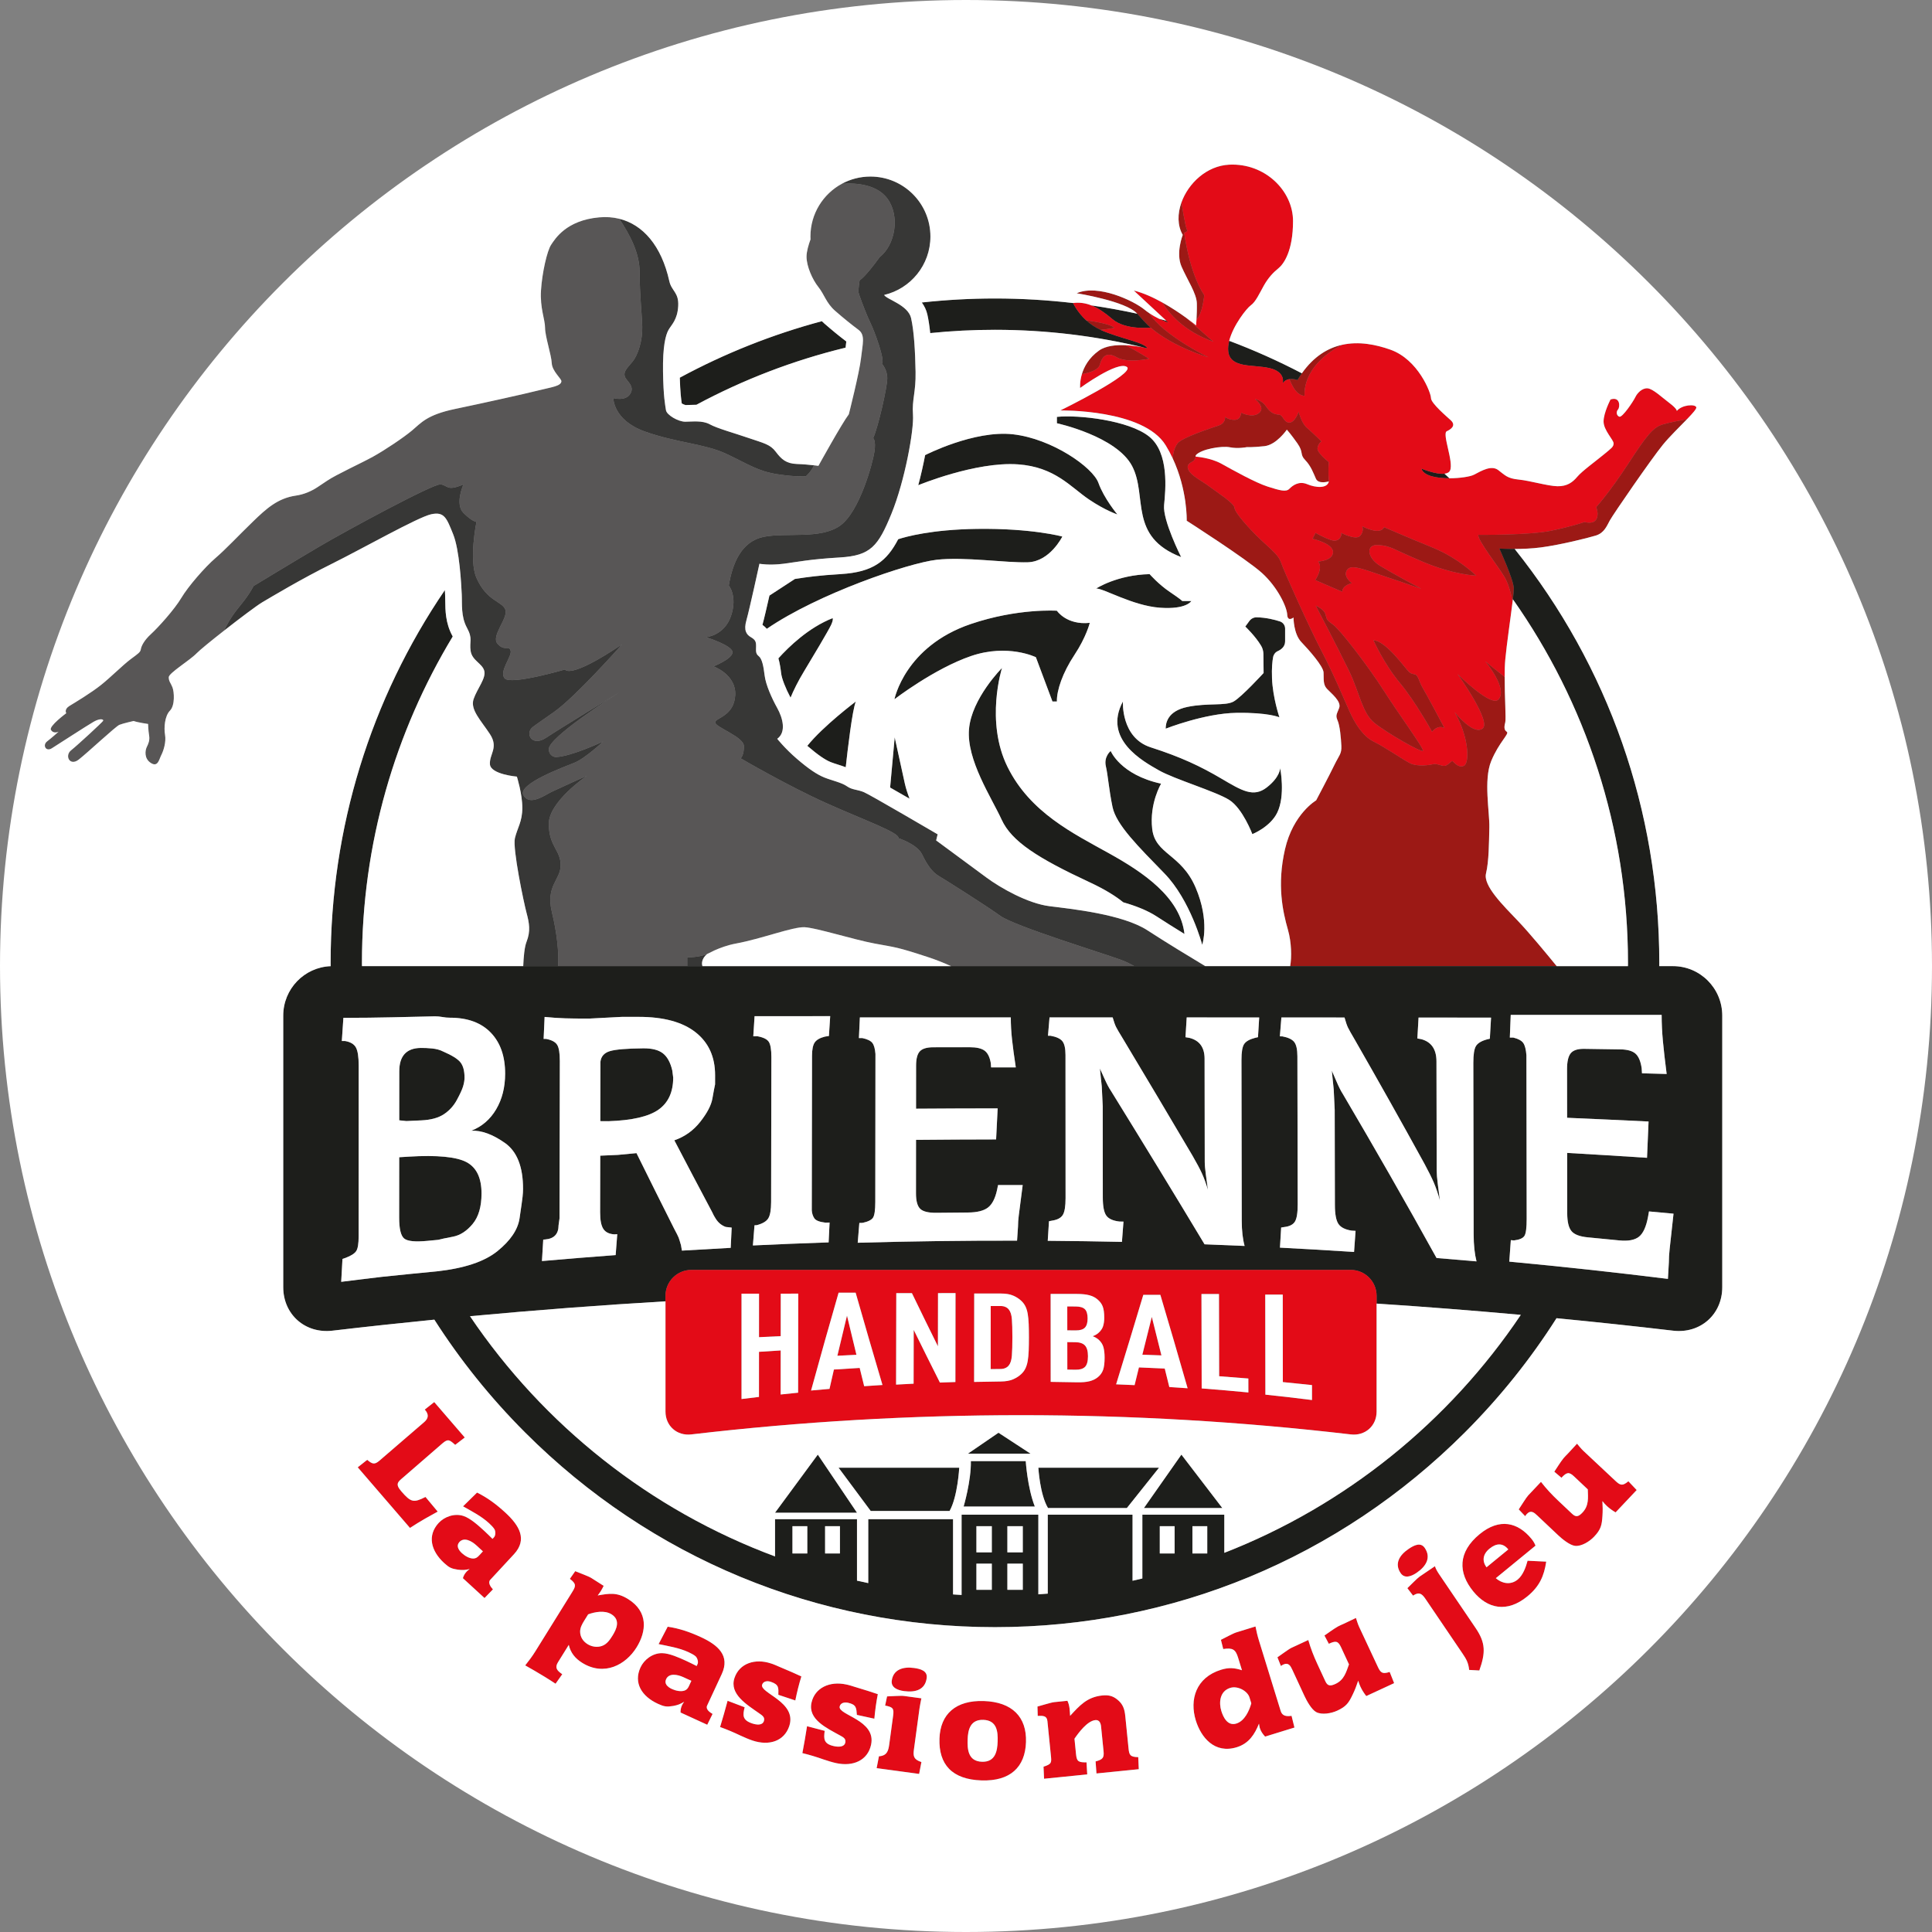 <?xml version="1.0" encoding="utf-8"?>
<!-- Generator: Adobe Illustrator 26.0.1, SVG Export Plug-In . SVG Version: 6.00 Build 0)  -->
<svg version="1.1" id="Шар_2" xmlns="http://www.w3.org/2000/svg" xmlns:xlink="http://www.w3.org/1999/xlink" x="0px" y="0px"
	 viewBox="0 0 987 987" style="enable-background:new 0 0 987 987;" xml:space="preserve">
<rect x="0" y="0" width="987" height="987" fill="#808080" stroke="none"/>
<style type="text/css">
	.st0{fill:#373736;}
	.st1{fill:#585656;}
	.st2{fill:#9C1915;}
	.st3{fill:#1D1E1B;}
	.st4{fill:#E30B17;}
	.st5{fill:#FFFFFF;}
</style>
<g>
	<g>
		<path class="st0" d="M397.2,242.276c9.98,1.52,14.53,1.01,14.53,1.01     s2.79-2.37,4.08-5.58c-2.11-0.24-5.4-0.56-8.69-0.67     c-5.5-0.19-7.96-2.46-10.8-6.25c-2.85-3.79-6.07-4.36-13.84-7.01     c-7.76-2.66-16.1-4.93-19.89-7.02c-3.79-2.08-8.91-1.32-12.51-1.32     c-3.6,0-9.47-3.41-9.85-5.88c-0.38-2.46-1.32-6.82-1.51-19.7     c-0.19-12.88,1.32-18.76,2.84-21.37c1.51-2.61,4.55-5.16,4.92-12.17     c0.38-7.01-3.41-7.58-4.54-12.69     c-4.03-18.14-13.49-28.89-25.59-31.87     c5.41,8.2,10.43,17.32,10.43,27.51c0,11.37,1.14,20.84,1.33,27.66     c0.18,6.82-2.09,14.47-5.12,18c-3.03,3.54-4.42,4.99-3.85,7.27     c0.57,2.27,5.29,4.8,2.9,8.9c-2.4,4.11-8.71,2.28-8.71,2.28     s-0.13,11.24,16.04,17.05c16.17,5.81,30.57,6.19,41.81,11.49     C382.42,237.226,387.22,240.756,397.2,242.276z"/>
		<path class="st0" d="M586.29,475.326c-12.75-8.33-39.15-10.99-50.14-12.38     s-24.89-9.22-32.21-14.65c-7.33-5.43-25.68-18.95-25.68-18.95     l0.76-3.12c0,0-34.29-20.09-37.61-21.51     c-3.32-1.42-6.06-1.13-8.72-3.03c-2.65-1.89-7.67-2.94-11.46-4.45     c-3.79-1.52-8.05-4.36-14.11-9.57     c-6.07-5.21-10.05-10.23-10.05-10.23c4.74-3.41,2.85-10.61,0-15.73     c-2.84-5.11-5.87-11.93-6.44-16.67c-0.57-4.74-1.32-8.53-3.03-9.85     c-1.71-1.33-1.33-2.85-1.33-5.12s-0.38-3.22-2.65-4.55     c-2.27-1.32-3.79-3.41-2.27-8.71c1.51-5.31,6.63-28.8,6.63-28.8     s4.93,0.94,12.31,0c7.39-0.95,13.08-2.28,28.8-3.22     c15.73-0.95,19.52-5.69,26.34-22.36     c6.82-16.68,11.56-42.82,10.99-50.59     c-0.57-7.77,1.52-11.37,1.33-21.79     c-0.19-10.42-0.76-20.65-2.28-27.47     c-1.51-6.82-12.66-9.66-13.78-11.89     c13.55-3.18,23.64-15.33,23.64-29.85c0-16.92-13.72-30.64-30.65-30.64     c-5.28,0-10.26,1.34-14.6,3.69c7.9-0.61,18.21,0.59,23.33,7.67     c6.57,9.1,3.79,23.75-4.04,29.82c0,0-4.22,6.01-7.79,9.69     c-0.87,0.91-1.71,1.68-2.44,2.18c0,0-0.81,4.93-0.51,6.31     c0.05,0.24,0.21,0.73,0.44,1.42c1.13,3.29,4.03,10.86,5.61,14     c1.91,3.78,7.72,19.45,5.83,20.84c0,0,2.77,2.9,2.77,7.45     s-4.67,25.01-7.2,30.57c0,0,1.52,1.14,0.64,6.95     c-0.89,5.81-7.58,30.69-17.56,37.76     C419.18,275.626,401.75,271.956,390.25,274.236     c-11.49,2.27-16.04,13.51-17.93,24.88c0,0,4.54,5.43,1.13,15.54     c-3.41,10.1-12.76,10.86-12.76,10.86s13.27,4.17,13.52,7.58     c0.25,3.41-9.73,7.33-9.73,7.33s11.75,4.17,11.12,14.78     S365.75,366.576,365.37,368.976c-0.38,2.4,14.52,7.32,14.65,12.12     c0.13,4.8-1.64,6.32-1.64,6.32s24,14.02,43.7,22.86     c19.71,8.84,37.65,15.16,36.89,17.94c0,0,9.6,3.03,12.12,8.33     c2.53,5.31,5.31,9.1,8.34,10.87c3.03,1.77,24.25,15.16,31.58,20.46     c7.33,5.31,53.05,19.28,61.64,22.48c2.71,1.013,4.964,2.14,6.784,3.21     c12.104,0,24.208,0,36.312,0C608.379,489.138,595.105,481.088,586.29,475.326z"/>
		<path class="st0" d="M272.21,371.376c1.92-1.49,0,0,10.99-7.77     c10.82-7.65,33.93-33.66,34.65-34.47     c-27.26,18.33-29.16,12.87-29.16,12.87s-27.85,8.14-30.88,4.54     c-3.03-3.6,3.98-11.36,3.03-14.21c-0.95-2.84-3.03,0.57-6.63-3.41     c-3.6-3.98,5.5-13.07,3.98-17.43c-1.52-4.36-9.47-4.17-14.78-16.29     c-3.98-9.1,0-28.61,0-28.61s-2.08,0-6.63-4.55     c-4.46-4.46-0.19-14.17-0.01-14.58c-8.71,3.77-7.95,0.37-11.74-0.01     c-3.79-0.38-48.5,23.87-61.39,31.45c-12.88,7.58-34.1,20.47-34.1,20.47     s-1.9,3.97-6.26,9.28c-3.33,4.06-6.45,8.24-8.74,13.47     c7.94-6.23,16.71-12.82,19.42-14.42c4.92-2.9,20.08-12,35.62-19.7     c15.54-7.71,43.83-23.75,50.65-25.27c6.82-1.51,7.96,2.02,11.24,10.11     c3.29,8.08,4.17,25.64,4.42,30.69c0.26,5.06-0.5,11.37,2.66,17.18     c3.16,5.81,1.13,6.95,1.89,11.88c0.76,4.92,5.94,6.31,6.95,10.1     s-3.54,8.97-5.43,14.4c-1.9,5.43,3.79,10.99,8.33,17.94     c4.55,6.95-0.37,10.23,0,15.41c0.38,5.18,13.77,6.31,13.77,6.31     s2.78,8.85,2.78,15.92s-2.52,10.23-3.79,15.54     c-1.26,5.3,4.55,32.97,5.94,38.14c1.39,5.18,2.15,9.35,0,14.78     c-1.068,2.701-1.513,7.89-1.692,12.43c5.953,0,11.907,0,17.86,0     c0.405-7.197-0.732-17.45-3.158-27.33c-3.41-13.9,4.42-16.55,4.42-24.25     c0-7.71-5.94-9.48-6.06-20.97c-0.13-11.32,18.97-24.35,19.57-24.75     c-0.44,0.19-14.64,6.59-18.12,8.26c-3.54,1.71-11.24,7.46-14.4,1.71     c-3.16-5.75,20.91-14.46,26.27-16.68c5.2-2.14,13.96-10.27,14.5-10.78     c-0.71,0.33-15.94,7.51-23.94,7.97c-2.03,0.11-3.88-1.59-3.88-4.03     c0-6.12,32.56-26.81,36.23-29.13c-3.38,2.06-30.63,18.66-37.56,23.28     C271.64,381.796,268.04,374.596,272.21,371.376z"/>
		<path class="st0" d="M351.09,489.096v4.47c2.587,0,5.175,0,7.762,0     c-0.703-2.186,0.346-4.422,2.307-6.14l0,0l0,0     C356.894,489.153,351.09,489.096,351.09,489.096z"/>
	</g>
	<path class="st1" d="M572.65,490.356c-8.59-3.2-54.31-17.17-61.64-22.48    c-7.33-5.3-28.55-18.69-31.58-20.46c-3.03-1.77-5.81-5.56-8.34-10.87    c-2.52-5.3-12.12-8.33-12.12-8.33c0.76-2.78-17.18-9.1-36.89-17.94    c-19.7-8.84-43.7-22.86-43.7-22.86s1.77-1.52,1.64-6.32    c-0.13-4.8-15.03-9.72-14.65-12.12c0.38-2.4,9.6-3.16,10.23-13.77    s-11.12-14.78-11.12-14.78s9.98-3.92,9.73-7.33    c-0.25-3.41-13.52-7.58-13.52-7.58s9.35-0.76,12.76-10.86    c3.41-10.11-1.13-15.54-1.13-15.54c1.89-11.37,6.44-22.61,17.93-24.88    c11.5-2.28,28.93,1.39,38.91-5.69c9.98-7.07,16.67-31.95,17.56-37.76    c0.88-5.81-0.64-6.95-0.64-6.95c2.53-5.56,7.2-26.02,7.2-30.57    s-2.77-7.45-2.77-7.45c1.89-1.39-3.92-17.06-5.83-20.84    c-1.58-3.14-4.48-10.71-5.61-14c-0.23-0.69-0.39-1.18-0.44-1.42    c-0.3-1.38,0.51-6.31,0.51-6.31c0.73-0.5,1.57-1.27,2.44-2.18    c3.57-3.68,7.79-9.69,7.79-9.69c7.83-6.07,10.61-20.72,4.04-29.82    c-5.12-7.08-15.43-8.28-23.33-7.67    c-9.56,5.19-16.05,15.31-16.05,26.95c0,0.49,0.01,0.98,0.04,1.47    c-0.97,2.65-2.03,6.15-2.03,8.81c0,4.93,3.03,11.75,6.07,15.54    c3.03,3.79,3.97,8.15,8.52,12.13c4.55,3.97,8.34,7.01,11.94,9.7    c3.6,2.7,2.11,7.11,1.32,14.36c-0.78,7.25-6.25,28.8-6.25,28.8    c-3.6,4.74-15.53,26.34-15.53,26.34s-0.88-0.12-2.3-0.28    c-1.29,3.21-4.08,5.58-4.08,5.58s-4.55,0.51-14.53-1.01    c-9.98-1.52-14.78-5.05-26.02-10.36    c-11.24-5.3-25.64-5.68-41.81-11.49    c-16.17-5.81-16.04-17.05-16.04-17.05s6.31,1.83,8.71-2.28    c2.39-4.1-2.33-6.63-2.9-8.9c-0.57-2.28,0.82-3.73,3.85-7.27    c3.03-3.53,5.3-11.18,5.12-18c-0.19-6.82-1.33-16.29-1.33-27.66    c0-10.19-5.02-19.31-10.43-27.51c-3.23-0.8-6.66-1.04-10.22-0.72    c-16.87,1.51-22.55,10.99-24.58,14.02    c-2.03,3.03-4.6,14.21-5.17,23.3c-0.57,9.1,2.08,14.78,2.08,19.14    s3.22,13.83,3.41,18s5,7.95,4.93,9.29c-0.13,2.52-5.31,3.03-11.75,4.67    s-28.04,6.44-42.57,9.47c-14.52,3.03-17.43,7.2-21.97,10.99    c-4.55,3.79-14.03,10.11-19.96,13.39c-5.94,3.29-18.7,9.1-23.37,12.25    c-1.56,1.06-3.33,2.23-4.98,3.32c-3.34,2.2-7.1,3.75-11.07,4.32    c-9.26,1.33-15.13,6.71-21.85,13.21    c-7.83,7.58-13.89,14.14-19.2,18.69    c-5.3,4.55-13.89,14.4-17.43,20.34c-3.53,5.94-11.87,15.16-15.53,18.5    c-3.67,3.35-4.93,6.26-5.18,7.77c-0.26,1.52-1.2,2.09-5.18,5.05    c-3.98,2.97-10.04,9.1-15.1,13.14c-5.05,4.04-13.26,8.97-16.17,10.74    c-2.9,1.77-1.64,3.72-1.64,3.72s-9.01,6.68-7.83,8.53    c1.45,2.27,3.92,0.89,3.92,0.89s-3.41,3.09-5.88,4.98    c-2.46,1.9-0.63,5.44,2.4,3.54c3.03-1.89,18-11.62,21.41-13.58    c3.41-1.96,5.25-1.2,4.8-0.44c-0.44,0.76-12.94,12.32-16.35,15.03    c-3.41,2.72-0.7,8.34,3.91,4.74c4.61-3.6,18.89-16.99,20.78-17.75    c1.9-0.76,7.26-1.96,7.26-1.96c2.02,0.76,7.39,1.52,7.39,1.52    s0.07,3.16,0.51,5.81c0.44,2.65-0.38,4.29-1.2,6    c-0.82,1.71-1.45,5.87,2.15,8.15c3.6,2.27,4.16-1.9,5.3-4.11    c1.14-2.21,2.53-6.69,1.9-10.29c-0.64-3.6-0.19-9.6,2.52-12.38    c2.65-2.71,2.15-9.6,1.27-11.88c-0.89-2.27-1.9-3.03-1.9-5.17    c0-2.15,10.74-8.59,14.27-12.26c1.59-1.65,7.55-6.51,14.06-11.6    c2.29-5.23,5.41-9.41,8.74-13.47c4.36-5.31,6.26-9.28,6.26-9.28    s21.22-12.89,34.1-20.47c12.89-7.58,57.6-31.83,61.39-31.45    c3.79,0.38,3.03,3.78,11.74,0.01c-0.18,0.41-4.45,10.12,0.01,14.58    c4.55,4.55,6.63,4.55,6.63,4.55s-3.98,19.51,0,28.61    c5.31,12.12,13.26,11.93,14.78,16.29c1.52,4.36-7.58,13.45-3.98,17.43    c3.6,3.98,5.68,0.57,6.63,3.41c0.95,2.85-6.06,10.61-3.03,14.21    c3.03,3.6,30.88-4.54,30.88-4.54s1.9,5.46,29.16-12.87    c-0.72,0.81-23.83,26.82-34.65,34.47    c-10.99,7.77-9.07,6.28-10.99,7.77c-4.17,3.22-0.57,10.42,6.82,5.49    c6.93-4.62,34.179-21.22,37.56-23.28    c-3.67,2.32-36.23,23.01-36.23,29.13c0,2.44,1.85,4.14,3.88,4.03    c8-0.46,23.23-7.64,23.94-7.97c-0.54,0.51-9.3,8.64-14.5,10.78    c-5.36,2.22-29.43,10.93-26.27,16.68c3.16,5.75,10.86,0,14.4-1.71    c3.48-1.67,17.68-8.07,18.12-8.26c-0.6,0.4-19.7,13.43-19.57,24.75    c0.12,11.49,6.06,13.26,6.06,20.97c0,7.7-7.83,10.35-4.42,24.25    c2.426,9.88,3.563,20.133,3.158,27.33c21.977,0,43.955,0,65.932,0v-4.47    c0,0,5.804,0.057,10.069-1.67l0,0l0,0l3.883-1.912c0.181-0.087-0.194,0.078,0,0l0,0    c2.814-1.241,6.571-2.683,10.938-3.488c13.01-2.4,29.05-8.59,34.99-8.34    c5.94,0.25,25.01,6.32,35.87,8.34c10.87,2.02,11.12,1.64,27.29,6.95    c4.236,1.389,8.183,2.988,11.706,4.59c31.199,0,62.399,0,93.598,0    C577.614,492.497,575.36,491.369,572.65,490.356z"/>
	<g>
		<path class="st2" d="M603.6,136.176c3.03,6.94,7.71,13.76,7.83,18.82     c0.07,2.75-0.05,5.83-0.17,8.07c2.99-2.28,3.96-12.24,3.96-12.24     c-7.83-11.88-10.25-31.96-10.25-31.96s2.17-0.51,1.41-1.52     c-0.76-1.01-2.82-13.9-2.82-13.9c-2.06,5.75-2.09,11.79,0.67,16.56     C604.23,120.006,600.57,129.226,603.6,136.176z"/>
		<path class="st2" d="M619.89,174.576c0,0-7.06-6.23-14.1-12.36     c-3.09-2.23-7.3-5.07-11.95-7.66     C596.96,159.816,604.48,169.066,619.89,174.576z"/>
		<path class="st2" d="M587.11,159.966c-0.83-0.55-1.65-1.16-2.46-1.82     c-5.56-4.54-23.74-13.13-34.61-8.33c0,0,25.31,4.04,30.91,10.42     c0.007,0.009,0.014,0.016,0.021,0.024c5.232,5.957,6.669,6.996,6.818,7.106     c0.01,0.01,0.02,0.01,0.02,0.01c12,10.23,29.56,15.15,29.56,15.15     S594.14,171.276,587.11,159.966z"/>
		<path class="st2" d="M561.41,179.116c-5.2,3.73-7.61,8.32-8.72,12.06     c4-0.87,8.41-2.01,9.23-4.98c1.01-3.67,3.15-6.83,8.59-3.67     c5.43,3.16,16.54,0.76,16.54,0.76s-6.6-4.26-12.14-6.94     C570.12,176.146,564.85,176.646,561.41,179.116z"/>
		<path class="st2" d="M562.32,168.556c3.76-0.46,6.92-1.06,6.92-1.06     c-1.35-1.78-9.3-3.16-14.38-3.89c1.96,1.81,4.38,3.56,7.31,4.88     C562.22,168.506,562.27,168.526,562.32,168.556z"/>
		<path class="st2" d="M666.51,202.236c0,0-2.18-15.05,19.18-26.09     c-7.286,1.601-14.466,5.873-20.609,14.566c-0.763,1.079-1.512,2.215-2.241,3.434     c0,0-2.06-0.78-4.16-0.46C660.36,197.656,662.44,201.926,666.51,202.236z"/>
		<path class="st2" d="M759.16,446.216c1.51-6.26,1.51-15.73,1.7-23.5     c0.19-7.77-3.03-24.25,0.95-33.91c3.98-9.67,9.47-14.02,7.96-14.97     c-1.52-0.95-1.33-2.65-0.76-4.93c0.43-1.71-0.33-13.12-0.32-23.09     c-3.48-2.72-9.49-7.64-9.89-7.95c0.57,0.69,11.6,14.13,6.71,19.48     c-3.66,4.01-19.99-12.13-20.9-13.02c0.91,1.28,17.45,24.49,12.75,27.9     c-4.7,3.4-13.8-7.89-14.29-8.5c7.37,12.5,7.85,26.31,4.72,27.54     c-3.13,1.23-5.31-2.46-5.87-2.46c-0.57,0-2.47,2.46-4.08,2.46     c-1.61,0-3.88-1.33-5.78-0.85c-1.89,0.47-8.05,1.32-11.65-0.48     c-3.6-1.8-12.69-8.14-18.47-10.99     c-5.78-2.84-9.67-9.28-12.51-15.53     c-2.84-6.26-7.77-18.38-14.21-30.7c-6.44-12.31-19.61-41.68-20.75-45.28     c-1.13-3.6-4.54-6.25-10.23-11.56c-5.68-5.3-13.45-14.02-13.55-16.39     c-0.09-2.37-8.9-7.96-12.78-10.89c-3.89-2.94-9.29-5.5-10.71-8.44     c-1.42-2.93,0.95-3.69,2.27-4.54c0.851-0.55,1.192-1.631,1.329-2.342     c0.077-0.401,0.091-0.688,0.091-0.688c2.56-3.13,13.27-4.93,17.44-4.08     c4.16,0.85,8.71-0.09,8.71-0.09s2.75,0.19,8.91-0.48     c6.16-0.66,11.46-8.43,11.46-8.43s2.08,2.28,5.4,7.01     c3.32,4.74,1.04,5.5,3.98,8.53c2.94,3.03,4.17,6.63,5.49,9.57     c1.33,2.93,6.6,1.32,6.6,1.32s-0.5-5.93,0-9.85     c0,0-6.06-4.67-5.81-7.07c0.26-2.4,2.02-3.54,2.02-3.54     s-4.54-4.42-7.45-6.95c-2.9-2.52-4.17-8.21-4.17-8.21     s-1.88,5.56-4.79,5.56c-2.91,0-3.16-3.92-5.31-4.04     c-2.15-0.13-4.42-0.89-6.57-4.17c-2.15-3.28-5.68-3.79-5.68-3.79     s5.55,4.17,2.14,7.07c-3.41,2.91-9.22-0.12-9.22-0.12     s0,3.53-3.16,3.66c-3.15,0.13-5.05-1.51-5.05-1.51     s0.51,3.15-3.28,4.42c-3.79,1.26-18.82,6.19-20.97,9.09     c-1.86,2.51-2.11,5.02-2.55,7.53C606.74,250.446,606.25,266.026,606.25,266.026     s30.51,19.51,38.47,26.71c7.95,7.2,12.69,17.25,12.88,21.22     c0.19,3.98,3.22,1.52,3.22,1.52s0,8.34,3.98,12.51     c3.98,4.16,11.18,12.31,11.37,15.53c0.19,3.22-0.38,6.07,1.7,8.34     c2.09,2.27,7.58,6.44,6.26,9.85c-1.33,3.41-1.9,3.79-0.76,6.44     c1.14,2.66,1.7,8.72,1.89,12.89c0.19,4.17-1.13,4.74-3.6,9.85     c-2.46,5.12-9.28,18-9.28,18s-11.75,6.82-15.92,25.01     c-4.17,18.19-1.13,31.83,1.52,41.12c1.844,6.458,1.944,14.108,1.134,18.55     c45.382,0,90.764,0,136.145,0c-4.673-5.738-13.873-16.889-19.619-22.91     C767.68,462.316,757.64,452.466,759.16,446.216z"/>
		<path class="st2" d="M680.211,275.94c-4.042-1.263-8.147-3.726-8.147-3.726     l-1.516,3.032c0,0,10.453,2.337,10.453,6.789s-7.579,4.832-7.579,4.832     c2.747,3.411-1.516,9.474-1.516,9.474l13.832,5.968     c0.095-3.505,4.926-4.358,4.926-4.358s-4.263-3.032-2.842-6.158     s5.116-2.179,12.6,0.284c7.484,2.463,25.674,8.716,25.674,8.716     s-14.021-7.484-20.937-11.653c-6.916-4.168-7.579-11.179-0.998-10.705     s6.872,1.895,22.882,8.621c16.01,6.726,27.095,7.01,27.095,7.01     s-9-8.905-21.979-14.211c-12.979-5.305-25.105-10.547-25.105-10.547     c-1.958,4.484-11.116-0.442-11.116-0.442s1.074,2.589-1.137,4.926     c-2.21,2.337-9.663-1.579-9.663-1.579     C685.705,273.414,684.253,277.203,680.211,275.94z"/>
		<path class="st2" d="M849.28,216.886c-4.92,1.52-8.21,5.81-17.6,20.21     c-9.38,14.4-16.25,21.98-16.25,21.98s1.64,3.66,0,6.32     c-1.64,2.65-5.94,1.26-5.94,1.26s-5.43,2.02-16.8,4.42     c-11.36,2.4-37.51,2.15-37.51,2.15c-0.25,2.9,10.36,16.29,13.39,21.47     s4.15,12.77,4.15,12.77s0,0,0.01,0c0.056-0.452,0.108-0.886,0.157-1.308     c0.298-2.536,0.483-4.5,0.483-5.512c0-4.31-7.39-20.41-7.39-20.41     s3.256,0.221,7.829,0.216c3.904-0.004,8.767-0.173,13.391-0.786     c10.04-1.33,23.68-4.74,28.04-6.06c4.36-1.33,5.64-4.96,7.2-7.77     c1.9-3.41,21.22-31.45,27.1-38.65     c3.33-4.08,8.55-9.15,12.34-13.07     C858.37,214.756,852.57,215.876,849.28,216.886z"/>
		<path class="st2" d="M737.937,371.94c0,0-9.284-17.526-11.084-20.463     c-1.8-2.937-2.274-6.253-3.695-6.821c-1.421-0.568-1.8-0.095-3.363-1.421     c-1.563-1.326-11.795-16.01-18.142-16.105c0,0,5.4,12.032,13.453,21.695     c8.053,9.663,16.484,25.011,16.484,25.011S734.337,370.045,737.937,371.94z"/>
		<path class="st2" d="M681,319.077c-3.505-2.463-3.126-2.653-3.884-5.305     c-0.758-2.653-4.926-4.358-4.926-4.358s11.653,22.263,17.053,33.442     c5.4,11.179,6.632,21.411,12.979,26.526s24.063,15.233,24.726,14.191     c0.663-1.042-12.316-18.644-20.084-30.865     C699.095,340.488,684.505,321.54,681,319.077z"/>
	</g>
	<g>
		<path class="st3" d="M539.937,212.972v3.25c0,0,30.505,6.602,38.463,21.95     c7.958,15.347-2.084,36,25.01,46.421c0,0-9.474-18.758-8.716-26.526     c0.758-7.768,2.714-26.728-7.645-35.053     C576.691,214.689,550.926,211.835,539.937,212.972z"/>
		<path class="st3" d="M520.042,237.224c18.947,1.326,26.889,11.611,36.379,18     c8.323,5.604,14.4,7.579,14.4,7.579S564,254.656,561.158,246.698     c-2.842-7.958-23.684-22.547-43.579-24.821s-44.962,10.636-44.962,10.636     l-0.005,0.022c-0.942,4.941-2.13,10.191-3.502,15.333l-0.003,0.013     C469.107,247.881,498.415,235.71,520.042,237.224z"/>
		<path class="st3" d="M587.305,293.309c-16.674,0.379-27.284,7.338-27.284,7.338     c3.789-0.051,18.663,8.767,32.4,9.809s16.2-3.411,16.2-3.411h-4.642     c0,0-0.568-0.758-6.347-4.642S587.305,293.309,587.305,293.309z"/>
		<path class="st3" d="M406.984,295.641c-0.3,0.045-0.592,0.087-0.889,0.132l-13.012,8.486     c-1.373,6.074-2.821,12.297-3.554,14.874c-0.008,0.029-0.016,0.058-0.024,0.085     c0.861,0.629,1.6,1.304,2.241,2.025c0.001-0.001,0.003-0.002,0.004-0.003     c26.165-17.953,72.396-33.616,86.67-35.258     c14.274-1.642,35.495,1.642,46.737,1.263     c11.242-0.379,17.558-13.137,17.558-13.137s-15.537-4.295-43.579-3.916     c-23.317,0.315-36.494,4.034-40.276,5.279     c-5.835,11.207-12.813,16.81-29.258,17.803     C418.205,293.957,412.244,294.851,406.984,295.641z"/>
		<path class="st3" d="M425.368,315.793c-12.279,4.808-22.45,14.69-27.709,20.529     c0.706,2.438,1.099,5.08,1.414,7.699c0.321,2.673,2.214,7.535,4.793,12.381     c1.519-3.684,3.808-8.363,6.976-13.577c3.763-6.195,12.505-20.842,13.768-23.621     S425.368,315.793,425.368,315.793z"/>
		<path class="st3" d="M424.396,389.344c1.027,0.409,2.316,0.822,3.681,1.258     c1.327,0.425,2.67,0.858,3.986,1.35c0.927-8.48,3.372-29.573,5.18-33.591     c0,0-16.645,12.484-24.804,22.657c0.075,0.065,0.145,0.13,0.221,0.195     C417.752,385.592,421.479,388.174,424.396,389.344z"/>
		<path class="st3" d="M454.732,402.331c3.026,1.718,6.457,3.688,9.943,5.702     c-0.97-2.531-1.859-5.217-2.423-7.735c-1.895-8.463-5.179-23.621-5.179-23.621     S455.803,390.7,454.732,402.331z"/>
		<path class="st3" d="M529.2,335.751l8.463,22.611h2.274     c-0.126-5.684,2.905-14.653,8.968-23.792c6.063-9.139,7.832-16.377,7.832-16.377     c-11.874,1.263-16.8-6.19-16.8-6.19s-19.973-1.389-44.084,6.821     c-33.59,11.438-38.905,38.4-38.905,38.4s20.337-15.663,39.158-22.087     C514.926,328.714,529.2,335.751,529.2,335.751z"/>
		<path class="st3" d="M556.737,450.761c7.901,3.677,13.342,7.143,17.107,10.201     c6.405,1.837,12.42,4.189,17.098,7.245c4.077,2.665,9.162,5.85,14.168,8.936     c-2.14-18.888-21.35-31.637-38.457-41.161     c-18.379-10.232-40.358-20.842-51.916-44.147     c-11.558-23.305-2.842-50.589-2.842-50.589s-15.537,15.537-16.863,31.263     c-1.326,15.726,11.558,35.053,16.674,46.232     C516.821,429.919,530.274,438.445,556.737,450.761z"/>
		<path class="st3" d="M610.8,453.414c-7.389-17.242-20.653-16.863-22.168-29.937     s4.547-23.116,4.547-23.116c-20.842-4.547-25.768-16.713-25.768-16.713     s-3.6,2.882-2.463,7.808s1.516,11.747,3.411,20.842     c1.895,9.095,13.263,20.274,26.526,33.916     c13.263,13.642,19.302,36.476,19.302,36.476v0     C614.186,482.69,618.189,470.656,610.8,453.414z"/>
		<path class="st3" d="M639.789,426.13c0,0,9.095-3.6,12.695-10.935     C656.795,406.412,654,392.403,654,392.403s0,4.547-6.821,9.853     c-6.821,5.305-12.695,1.705-23.305-4.547c-10.61-6.253-20.653-10.989-36-15.916     s-14.21-23.432-14.21-23.432c-10.421,19.389,10.421,30.632,18.379,35.179     s29.179,10.8,36,15.158S639.789,426.13,639.789,426.13z"/>
		<path class="st3" d="M656.526,327.666v-6.544c0-1.667-1.066-3.142-2.65-3.66     c-2.648-0.867-7.02-2.006-11.902-2.093c-1.464-0.026-2.846,0.69-3.709,1.873     l-2.076,2.844c0,0,5.083,4.795,8.062,9.79c0.765,1.282,1.165,2.746,1.181,4.239     l0.104,9.695c0,0-11.116,12.151-15.284,14.551     c-4.168,2.4-13.263,0.632-23.621,2.779     c-10.358,2.147-11.116,8.463-11.116,11.116c0,0,19.832-7.832,36.126-8.084     s21.979,2.274,21.979,2.274s-3.41-10.018-3.789-19.914     c-0.205-5.356,0.18-8.815,0.577-10.862c0.26-1.343,1.138-2.477,2.386-3.038     C654.389,331.915,656.526,330.438,656.526,327.666z"/>
		<path class="st3" d="M740.454,244.337c-0.833-0.782-1.669-1.558-2.508-2.331     c-4.372,0.492-11.816-2.629-11.816-2.629     C727.232,243.128,733.938,244.343,740.454,244.337z"/>
		<path class="st3" d="M350.227,206.932c0.579-0.004,1.201-0.03,1.852-0.056     c1.013-0.04,2.079-0.08,3.161-0.08c0.157,0,0.333,0.005,0.498,0.007     c23.798-12.787,49.373-22.671,76.249-29.198     c0.144-1.061,0.304-2.283,0.366-3.157c-3.683-2.794-7.311-5.764-11.312-9.255     c-0.421-0.369-0.81-0.739-1.188-1.109     c-25.259,6.771-49.582,16.441-72.56,28.857c0.199,7.128,0.653,10.899,0.999,13.174     C348.937,206.49,349.745,206.843,350.227,206.932z"/>
		<path class="st3" d="M587.81,167.376c0,0-0.01,0-0.02-0.01     c-0.15-0.11-1.587-1.148-6.818-7.106c-7.717-1.675-15.507-3.092-23.367-4.229     c3.614,1.44,7.065,3.916,10.756,7.045     C575.05,168.756,587.81,167.376,587.81,167.376z"/>
		<path class="st3" d="M648.69,188.086c8.47,2.02,6.57,7.83,6.57,7.83     c0.86-1.43,2.15-2.03,3.42-2.23c2.1-0.32,4.16,0.46,4.16,0.46     c0.729-1.219,1.478-2.355,2.241-3.434     c-12.036-6.284-24.426-11.825-37.119-16.598     c-0.477,1.871-0.685,3.7-0.492,5.382     C628.48,188.336,640.23,186.066,648.69,188.086z"/>
		<path class="st3" d="M475.22,170.167c10.876-1.11,21.91-1.679,33.075-1.679     c26.331,0,51.928,3.187,76.449,9.153c0.92,0.197,1.456,0.336,1.456,0.336     c-1.22-3.02-14.05-5.03-23.88-9.42c-0.05-0.03-0.1-0.05-0.15-0.07     c-2.93-1.32-5.35-3.07-7.31-4.88c-4.511-4.15-6.538-8.583-6.631-8.79     c-13.159-1.533-26.485-2.329-39.934-2.329c-12.579,0-25.047,0.704-37.375,2.046     c1.296,1.763,2.322,3.808,2.853,6.205     C474.363,163.385,474.841,166.504,475.22,170.167z"/>
		<path class="st3" d="M595.82,163.843c-1.198-0.318-2.394-0.642-3.596-0.946     c2.547,1.237,4.454,1.871,4.665,1.939L595.82,163.843z"/>
		<polygon class="st3" points="395.937,772.803 437.811,772.803 417.789,743.119   "/>
		<path class="st3" d="M444.821,771.919h40.295c4.168-7.453,4.926-22.105,4.926-22.105     h-61.642L444.821,771.919z"/>
		<polygon class="st3" points="584.4,770.403 624.442,770.403 603.545,743.119   "/>
		<path class="st3" d="M530.463,749.814c0,0,0.758,13.648,4.926,20.589h40.295l16.421-20.589     H530.463z"/>
		<path class="st3" d="M495.979,746.435c0.189,10.137-3.695,23.211-3.695,23.211h36.379     c-3.79-9.663-4.642-23.211-4.642-23.211H495.979z"/>
		<polygon class="st3" points="510.099,731.94 494.463,742.645 526.484,742.645   "/>
		<path class="st3" d="M854.55,493.566c-2.295,0-4.591,0-6.886,0     c0.003-0.564,0.021-1.125,0.021-1.689c0-77.779-26.009-151.55-73.875-211.425     c-4.573,0.005-7.829-0.216-7.829-0.216s7.39,16.1,7.39,20.41     c0,1.012-0.185,2.976-0.483,5.512c37.025,52.592,58.797,116.657,58.797,185.719     c0,0.565-0.019,1.125-0.021,1.689c-12.135,0-24.269,0-36.404,0     c-45.382,0-90.764,0-136.145,0c-8.92,0-17.84,0-26.76,0c-5.536,0-11.072,0-16.608,0     c-12.104,0-24.208,0-36.312,0c-31.199,0-62.399,0-93.598,0c-8.479,0-16.958,0-25.437,0     c-30.727,0-61.453,0-92.18,0c-3.123,0-6.245,0-9.367,0c-2.587,0-5.175,0-7.762,0     c-21.977,0-43.955,0-65.932,0c-5.953,0-11.907,0-17.86,0c-2.842,0-5.683,0-8.525,0     c-24.615,0-49.231,0-73.846,0c-0.003-0.564-0.021-1.125-0.021-1.689     c0-60.944,16.954-117.999,46.381-166.712c-0.065-0.122-0.128-0.241-0.207-0.386     c-3.517-6.466-3.576-13.053-3.619-17.862c-0.01-1.065-0.019-2.072-0.063-2.945     c-0.043-0.865-0.088-1.696-0.135-2.511     c-37.94,55.743-58.357,121.506-58.357,190.416c0,0.572,0.018,1.142,0.021,1.713     c-13.478,0.522-24.233,11.621-24.231,25.279c0,46.232,0,92.463,0,138.695     c0.002,14.02,11.284,23.907,25.213,22.228     c17.315-2.035,34.645-3.896,51.985-5.622     c13.183,20.622,28.694,39.967,46.417,57.691     c64.103,64.103,149.331,99.405,239.985,99.405s175.883-35.303,239.984-99.405     c17.937-17.937,33.615-37.53,46.9-58.431     c19.836,1.922,39.658,4.034,59.461,6.362     c13.929,1.678,25.211-8.208,25.213-22.228c0-46.232,0-92.463,0-138.695     C879.854,504.851,868.526,493.524,854.55,493.566z M654.622,519.793     c10.749,0.006,21.497,0.013,32.245,0.021c0.644,2.324,1.23,4.04,1.767,5.149     c0.534,1.109,1.655,3.104,3.364,5.997c11.91,20.76,23.821,41.926,35.728,63.619     c2.135,3.953,3.738,7.189,4.807,9.692c1.067,2.502,2.085,5.486,3.05,8.958     c-0.324-2.521-0.677-5.272-1.054-8.251c-0.38-2.977-0.569-5.318-0.573-7.025     c-0.007-3.524-0.015-7.047-0.022-10.571c-0.031-15.063-0.062-30.127-0.092-45.19     c-0.013-6.142-2.606-9.921-7.78-11.319c-0.66-0.118-1.321-0.235-1.981-0.352     c0.205-3.558,0.411-7.116,0.616-10.677c12.344,0.011,24.689,0.022,37.033,0.035     c-0.206,3.593-0.412,7.185-0.618,10.775c-0.479,0.112-0.958,0.224-1.437,0.336     c-2.871,0.786-4.759,1.921-5.659,3.41c-0.902,1.49-1.349,4.362-1.341,8.623     c0.047,24.651,0.094,49.303,0.141,73.954c0.009,4.55,0.017,9.1,0.026,13.65     c0.01,5.416,0.498,10.004,1.461,13.778c-6.804-0.603-13.61-1.18-20.417-1.732     c-15.958-28.847-31.93-56.697-47.898-83.829     c-0.961-1.459-2.083-3.696-3.367-6.702c-0.748-1.726-1.497-3.45-2.245-5.172     c0.163,1.603,0.326,3.207,0.489,4.811c0.163,1.604,0.326,3.208,0.49,4.813     c0.167,3.483,0.334,6.966,0.5,10.45c0.034,16.186,0.067,32.372,0.101,48.559     c0.01,4.64,0.601,7.848,1.777,9.626c1.174,1.78,3.412,2.929,6.713,3.458     c0.692,0.041,1.384,0.082,2.076,0.123c-0.259,3.595-0.517,7.188-0.775,10.78     c-12.615-0.825-25.234-1.561-37.857-2.209c0.206-3.423,0.412-6.848,0.618-10.273     c0.532-0.084,1.065-0.168,1.597-0.252c2.661-0.308,4.471-1.227,5.426-2.763     c0.955-1.534,1.429-4.485,1.42-8.849c-0.05-25.203-0.1-50.406-0.15-75.609     c-0.007-3.489-0.546-5.921-1.611-7.292c-1.067-1.371-3.093-2.334-6.072-2.893     c-0.426-0.002-0.852-0.004-1.277-0.006     C654.102,526.227,654.362,523.011,654.622,519.793z M544.329,538.943     c-0.002-3.375-0.537-5.724-1.601-7.046c-1.065-1.322-3.09-2.246-6.068-2.777     c-0.426-0-0.852-0.001-1.278-0.001c0.265-3.122,0.53-6.244,0.795-9.366     c10.749,0.001,21.497,0.003,32.246,0.005c0.641,2.229,1.225,3.873,1.76,4.934     c0.532,1.062,1.651,2.971,3.357,5.734c11.887,19.823,23.785,39.787,35.691,60.011     c2.135,3.686,3.738,6.7,4.807,9.034c1.067,2.333,2.085,5.121,3.049,8.367     c-0.323-2.368-0.675-4.953-1.051-7.754c-0.379-2.798-0.567-5.002-0.569-6.614     c-0.005-3.325-0.01-6.65-0.015-9.975c-0.022-14.214-0.044-28.428-0.066-42.642     c-0.009-5.794-2.601-9.346-7.775-10.65c-0.66-0.109-1.321-0.217-1.981-0.326     c0.208-3.369,0.416-6.738,0.624-10.108c12.345,0.005,24.689,0.01,37.034,0.017     c-0.206,3.36-0.413,6.719-0.619,10.077c-0.479,0.107-0.958,0.213-1.437,0.32     c-2.872,0.746-4.761,1.818-5.661,3.218c-0.903,1.401-1.351,4.097-1.344,8.093     c0.041,23.117,0.081,46.234,0.122,69.351c0.008,4.267,0.015,8.534,0.023,12.8     c0.009,5.079,0.496,9.364,1.461,12.865c-6.819-0.305-13.639-0.584-20.459-0.837     c-15.973-26.598-31.934-52.662-47.876-78.472     c-0.96-1.386-2.08-3.518-3.36-6.392c-0.747-1.649-1.493-3.298-2.239-4.946     c0.161,1.539,0.322,3.079,0.482,4.619c0.161,1.54,0.322,3.08,0.484,4.62     c0.162,3.344,0.324,6.689,0.487,10.034c0.013,15.551,0.025,31.103,0.038,46.654     c0.004,4.458,0.591,7.52,1.766,9.184c1.173,1.667,3.412,2.685,6.718,3.068     c0.693,0.013,1.386,0.027,2.079,0.041c-0.263,3.451-0.526,6.901-0.789,10.351     c-12.633-0.272-25.268-0.457-37.903-0.553c0.212-3.332,0.424-6.664,0.635-9.996     c0.533-0.102,1.066-0.204,1.599-0.305c2.664-0.402,4.477-1.36,5.436-2.882     c0.958-1.52,1.437-4.392,1.435-8.614     C544.353,587.706,544.341,563.324,544.329,538.943z M445.624,532.747     c-0.867-1.079-2.547-1.886-5.042-2.421c-0.597,0.002-1.194,0.003-1.791,0.005     c0.164-3.522,0.328-7.044,0.492-10.566c25.7-0.008,51.401-0.012,77.102-0.012     c-0,3.703,0.211,7.483,0.639,11.342c0.424,3.862,1.063,8.593,1.916,14.198     c-4.205-0.002-8.41-0.001-12.615,0.002c-0.053-0.74-0.107-1.48-0.16-2.221     c-0.531-3.066-1.592-5.18-3.18-6.344c-1.592-1.161-4.134-1.742-7.633-1.739     c-6.201,0.006-12.402,0.016-18.603,0.028c-3.286,0.007-5.564,0.697-6.837,2.073     c-1.273,1.376-1.912,3.808-1.914,7.29c-0.006,7.338-0.011,14.676-0.017,22.014     c13.898-0.099,27.797-0.154,41.696-0.164c-0.266,5.288-0.531,10.576-0.797,15.864     c-13.637,0.016-27.275,0.089-40.911,0.218c-0.007,9.126-0.014,18.252-0.021,27.378     c-0.003,3.82,0.712,6.437,2.145,7.848c1.433,1.413,4.223,2.088,8.37,2.039     c5.367-0.063,10.735-0.111,16.103-0.146c4.57-0.029,7.946-0.86,10.123-2.508     c2.18-1.645,3.747-4.689,4.704-9.133c0.16-0.793,0.32-1.587,0.479-2.38     c4.197-0.006,8.394-0.004,12.591,0.005c-1.065,8.247-1.732,13.401-1.996,15.464     c-0.268,2.062-0.401,3.992-0.4,5.789c-0.16,2.379-0.319,4.759-0.479,7.138     c-27.137-0.05-54.274,0.308-81.403,1.072c0.276-3.37,0.551-6.739,0.827-10.107     c0.542-0.014,1.084-0.027,1.626-0.041c2.823-0.603,4.615-1.495,5.376-2.687     c0.761-1.188,1.143-3.86,1.148-8.014c0.027-24.5,0.054-48.999,0.081-73.499     c0.001-0.703,0.001-1.407,0.002-2.11     C447.03,535.719,446.491,533.828,445.624,532.747z M392.73,532.202     c-0.903-1.347-2.845-2.286-5.822-2.817c-0.692,0.003-1.384,0.006-2.075,0.009     c0.219-3.422,0.438-6.843,0.658-10.263c12.877-0.003,25.753-0.006,38.63-0.009     c-0.218,3.375-0.435,6.75-0.653,10.127c-0.692,0.109-1.384,0.219-2.076,0.328     c-2.556,0.652-4.288,1.65-5.193,2.993c-0.907,1.343-1.363,3.624-1.368,6.84     c-0.038,24.664-0.076,49.328-0.114,73.992c-0.001,0.806-0.003,1.612-0.004,2.417     c-0.001,0.836-0.002,1.672-0.004,2.508c0.105,1.558,0.538,2.909,1.295,4.052     c0.757,1.146,2.654,1.891,5.691,2.239c0.705-0.022,1.41-0.044,2.115-0.065     c-0.165,3.38-0.329,6.76-0.494,10.141     c-12.896,0.432-25.791,0.955-38.682,1.569c0.273-3.434,0.546-6.866,0.818-10.298     c0.373-0.016,0.746-0.032,1.118-0.048c2.982-0.779,4.957-1.94,5.918-3.496     c0.962-1.553,1.446-4.33,1.453-8.335c0.044-24.673,0.087-49.345,0.131-74.018     C394.079,536.172,393.63,533.553,392.73,532.202z M277.523,633.287     c0.319-0.026,0.638-0.051,0.957-0.076c4.571-0.366,6.864-2.779,6.873-7.256     c0.162-1.16,0.323-2.319,0.485-3.479c0.001-0.574,0.002-1.148,0.003-1.722     c0.052-26.233,0.104-52.465,0.156-78.698c0.008-4.018-0.44-6.765-1.34-8.251     c-0.903-1.482-2.788-2.502-5.66-3.055c-0.426,0.004-0.851,0.007-1.277,0.011     c0.167-3.747,0.334-7.493,0.501-11.238c3.83,0.38,7.314,0.616,10.454,0.708     c3.137,0.093,6.569,0.134,10.296,0.13c0.745-0.001,1.49-0.002,2.235-0.003     c5.481-0.29,10.962-0.577,16.444-0.861c2.873-0.002,5.746-0.003,8.62-0.005     c12.77-0.004,22.474,2.657,29.116,7.908c6.639,5.255,9.952,12.556,9.933,21.973     c-0.003,1.536-0.006,3.068-0.009,4.601c-0.322,1.43-0.781,3.848-1.372,7.256     c-0.593,3.41-2.649,7.344-6.171,11.83c-3.522,4.49-7.947,7.656-13.272,9.494     c6.414,12.289,12.829,24.463,19.247,36.546c0.318,0.643,0.636,1.285,0.954,1.927     c0.319,0.533,0.637,1.065,0.955,1.597c1.274,2.021,2.973,3.414,5.103,4.184     c1.012,0.115,2.023,0.231,3.035,0.346c-0.167,3.444-0.333,6.889-0.5,10.335     c-8.309,0.433-16.616,0.904-24.921,1.414c-0.158-0.929-0.316-1.858-0.473-2.787     c-0.53-1.845-0.927-3.119-1.19-3.824c-0.265-0.701-1.033-2.231-2.306-4.594     c-6.414-12.746-12.825-25.602-19.236-38.592     c-3.193,0.297-6.386,0.598-9.578,0.903c-1.49,0.064-2.98,0.129-4.469,0.194     c-1.49,0.065-2.979,0.131-4.469,0.198c-0.02,9.652-0.04,19.304-0.061,28.956     c-0.008,3.976,0.545,6.804,1.658,8.486c1.113,1.682,2.999,2.602,5.659,2.759     c0.479-0.032,0.958-0.065,1.437-0.097c-0.274,3.561-0.547,7.123-0.821,10.687     c-12.556,0.928-25.108,1.943-37.654,3.046     C277.083,640.584,277.303,636.935,277.523,633.287z M195.144,652.297     c-1.698,0.201-4.748,0.562-9.148,1.097c-4.401,0.535-8.297,1.02-11.688,1.447     c0.216-3.897,0.432-7.791,0.649-11.683c0.539-0.186,1.079-0.372,1.618-0.558     c2.808-1.068,4.616-2.229,5.426-3.497c0.811-1.265,1.217-3.753,1.218-7.467     c0-0.867,0-1.733,0.001-2.6c0.007-28.226,0.014-56.453,0.021-84.679     c0.001-4.453-0.477-7.54-1.434-9.262c-0.957-1.719-2.819-2.815-5.584-3.28     c-0.532,0.006-1.064,0.013-1.596,0.02c0.266-3.952,0.532-7.9,0.798-11.846     c9.044-0.013,17.292-0.105,24.741-0.277c7.448-0.171,14.79-0.34,22.029-0.504     c1.277-0.001,2.554,0.119,3.831,0.357c1.277,0.241,2.553,0.356,3.83,0.355     c9.044-0.007,16.011,2.576,20.898,7.664c4.885,5.093,7.321,12.057,7.306,20.973     c-0.012,6.951-1.538,12.983-4.578,18.15     c-3.039,5.166-7.272,8.818-12.697,10.948c5.208-0.242,10.922,1.867,17.135,6.227     c6.213,4.367,9.309,12.184,9.289,23.527c-0.002,1.159-0.085,2.498-0.247,4.014     c-0.162,1.516-0.675,5.169-1.535,10.972     c-0.862,5.806-4.619,11.346-11.268,16.744     c-6.65,5.396-17.041,8.845-31.159,10.374     C213.71,650.395,204.425,651.324,195.144,652.297z M404.842,793.614V779.688h7.579     v13.926H404.842z M421.516,793.614V779.688h7.579v13.926H421.516z M506.684,798.824     v13.358h-7.863v-13.358H506.684z M498.821,793.045V779.688h7.863v13.358H498.821z      M522.505,798.824v13.358h-7.863v-13.358H522.505z M514.642,793.045V779.688h7.863v13.358     H514.642z M592.497,793.614V779.688h7.579v13.926H592.497z M609.171,793.614V779.688h7.579     v13.926H609.171z M625.465,793.291v-19.477h-41.874v32.582     c-1.662,0.398-3.33,0.782-5.002,1.154v-33.736h-43.322v40.319     c-1.598,0.133-3.2,0.251-4.804,0.36v-40.678h-39.221v41.003     c-1.457-0.076-2.906-0.182-4.358-0.277v-38.453h-43.322v32.666     c-1.925-0.393-3.839-0.819-5.751-1.246v-31.42h-41.874v19.036     c-63.86-23.737-118.261-67.09-155.825-122.712     c33.254-3.099,66.547-5.642,99.866-7.603c0-0.928,0-1.856,0-2.784     c-0.001-7.352,5.937-13.289,13.263-13.263c112.253,0,224.506,0,336.759,0     c7.326-0.026,13.264,5.911,13.263,13.263c0,1.316,0,2.632,0,3.947     c24.573,1.604,49.131,3.529,73.668,5.752     C740.295,726.269,687.504,769.091,625.465,793.291z M852.961,638.153     c-0.266,2.412-0.398,4.68-0.398,6.805c-0.159,2.797-0.317,5.592-0.476,8.386     c-26.98-3.342-53.998-6.281-81.044-8.818c0.265-3.656,0.529-7.315,0.793-10.975     c0.54,0.046,1.081,0.093,1.621,0.14c2.814-0.341,4.598-1.123,5.353-2.354     c0.755-1.227,1.129-4.138,1.122-8.727c-0.043-27.063-0.087-54.127-0.13-81.19     c-0.001-0.777-0.003-1.554-0.004-2.331c-0.223-2.993-0.767-5.09-1.637-6.295     c-0.869-1.202-2.552-2.113-5.047-2.73c-0.597-0.005-1.194-0.01-1.791-0.016     c0.153-3.857,0.306-7.715,0.46-11.575c25.7,0,51.4,0,77.1,0     c0.001,4.366,0.213,8.823,0.641,13.381c0.424,4.562,1.063,10.156,1.916,16.802     c-4.2-0.116-8.4-0.23-12.6-0.341c-0.053-0.866-0.107-1.732-0.16-2.599     c-0.532-3.596-1.594-6.085-3.182-7.469c-1.591-1.382-4.132-2.097-7.628-2.151     c-6.197-0.095-12.394-0.187-18.592-0.276c-3.284-0.047-5.559,0.698-6.829,2.227     c-1.27,1.53-1.902,4.256-1.897,8.18c0.011,8.271,0.021,16.541,0.032,24.812     c13.875,0.592,27.747,1.226,41.615,1.904c-0.263,6.184-0.525,12.364-0.788,18.539     c-13.597-0.89-27.198-1.724-40.805-2.502     c0.013,10.286,0.026,20.572,0.039,30.858c0.006,4.305,0.724,7.327,2.155,9.073     c1.431,1.747,4.213,2.814,8.344,3.206c5.346,0.507,10.692,1.028,16.036,1.563     c4.551,0.456,7.909-0.147,10.077-1.844c2.168-1.692,3.726-5.095,4.677-10.212     c0.159-0.915,0.317-1.83,0.476-2.745c4.18,0.377,8.359,0.762,12.538,1.153     C853.888,629.715,853.225,635.741,852.961,638.153z"/>
		<path class="st3" d="M210.62,572.574c1.271-0.058,2.223-0.102,2.858-0.131     c0.581-0.026,1.163-0.053,1.744-0.079c4.866-0.221,8.702-1.262,11.51-3.116     c2.805-1.852,5.032-4.296,6.676-7.332c1.644-3.034,2.707-5.355,3.185-6.974     c0.479-1.618,0.72-3.077,0.722-4.386c0.005-3.443-0.679-6.041-2.053-7.8     c-1.374-1.757-4.336-3.608-8.886-5.576c-1.587-0.813-3.439-1.327-5.556-1.54     c-2.119-0.209-4.076-0.304-5.877-0.278c-7.305,0.096-10.961,4.077-10.967,11.938     c-0.006,8.344-0.013,16.689-0.019,25.033c1.216,0.127,2.433,0.254,3.65,0.381     C208.346,572.679,209.35,572.633,210.62,572.574z"/>
		<path class="st3" d="M336.384,566.91c5.008-3.522,7.522-8.967,7.538-16.382     c-0.157-1.215-0.314-2.43-0.471-3.646c-0.95-4.08-2.54-6.998-4.771-8.752     c-2.231-1.75-5.582-2.613-10.051-2.57c-8.515,0.082-14.208,0.563-17.083,1.441     c-2.875,0.878-4.475,2.678-4.8,5.397c-0.004,1.809-0.008,3.618-0.011,5.428     c-0.017,8.311-0.035,16.622-0.052,24.933c1.383,0.01,2.767,0.02,4.15,0.031     C322.855,572.388,331.373,570.431,336.384,566.91z"/>
		<path class="st3" d="M231.359,631.798c3.705-0.697,7.067-2.872,10.09-6.498     c3.021-3.627,4.539-8.782,4.549-15.505c0.013-8.018-2.548-13.37-7.68-16.095     c-5.133-2.716-15.005-3.695-29.611-2.797c-1.588,0.098-3.176,0.197-4.764,0.297     c-0.008,10.281-0.016,20.562-0.024,30.843     c-0.004,5.667,0.839,9.219,2.529,10.648c1.691,1.435,5.656,1.83,11.897,1.227     c1.005-0.097,2.009-0.193,3.014-0.289c0.846-0.081,1.695-0.161,2.541-0.241     C225.169,633.029,227.654,632.494,231.359,631.798z"/>
	</g>
	<g>
		<path class="st4" d="M217.367,764.755c-6.028,3.031-7.404,2.851-12.359-2.898     c-3.322-3.854-1.697-4.799,1.162-7.262l19.777-17.154     c2.975-2.563,3.653-1.896,6.595,0.692l4.892-3.76l-15.596-18.095l-4.836,3.825     c2.254,2.497,1.874,4.533-0.284,6.393l-22.867,19.703     c-2.45,2.11-3.595,1.845-6.255-0.417l-4.836,3.825l26.688,30.963     c2.615-1.684,5.171-3.317,7.841-4.82c2.09-1.231,4.234-2.282,6.324-3.514     L217.367,764.755z"/>
		<path class="st4" d="M258.122,772.703c-4.511-4.14-9.005-7.532-14.408-10.19     l-7.149,7.025c4.53,2.589,9.332,5.01,13.271,8.624     c0.826,0.758,2.426,2.331,2.865,3.256c0.514,1.099,0.478,3.051-0.304,3.901     l-0.781,0.852c-1.409-1.398-2.755-2.737-4.216-4.078     c-2.796-2.565-6.989-6.414-10.572-7.611c-4.657-1.557-9.832,0.384-12.748,3.561     c-5.831,6.354-4.01,14.19,2.788,20.429c2.605,2.391,3.755,2.924,7.038,3.428     c2.514,0.321,3.659,0.222,6.029-0.32c-0.596,0.394-1.127,0.847-1.596,1.356     c-0.885,0.965-1.476,1.99-1.864,3.307l11.056,10.145l4.292-4.422     c-1.167-1.279-2.708-3.426-1.354-4.9c4.009-4.368,8.133-8.735,12.142-13.104     C269.48,786.471,265.428,779.408,258.122,772.703z M244.938,794.466     c-0.938,1.021-1.678,1.701-3.232,1.737c-1.965-0.027-4.172-1.32-5.697-2.72     c-1.843-1.691-3.038-3.833-1.319-5.705c2.447-2.666,6.301-0.488,8.715,1.728     l3.304,3.031L244.938,794.466z"/>
		<path class="st4" d="M320.86,816.907c-5.713-3.55-9.585-2.874-15.507-1.841     c0.561-0.739,1.122-1.479,1.61-2.263c0.528-0.851,0.983-1.746,1.439-2.642     c-2.124-1.32-4.281-2.751-6.405-4.071c-1.392-0.864-6.282-2.635-8.129-3.42     l-2.74,3.918c3.312,2.512,3.109,3.655,1.28,6.599l-18.943,30.476     c-1.544,2.485-3.309,4.834-5.146,7.137c3.304,1.872,6.681,3.79,9.977,5.838     c1.831,1.138,3.662,2.276,5.526,3.524l3.423-4.854     c-2.775-1.906-3.915-3.339-2.167-6.151l5.488-8.829     c0.945,4.033,3.225,6.9,6.887,9.176c11.206,6.964,22.211,1.02,27.74-7.874     C330.313,833.39,331.26,823.371,320.86,816.907z M312.928,835.55     c-1.301,2.093-2.878,4.467-5.44,5.322c-2.334,0.815-5.068,0.477-7.339-0.935     c-2.417-1.502-3.744-3.777-3.778-6.337c-0.017-2.096,1.048-3.973,2.064-5.607     l2.033-3.27c3.408-1.236,8.387-2.223,11.902-0.037     C317.13,827.645,314.92,832.345,312.928,835.55z"/>
		<path class="st4" d="M361.236,871.351c2.471-5.39,5.052-10.812,7.523-16.202     c4.236-9.239-1.793-14.713-10.809-18.845c-5.566-2.552-10.887-4.397-16.846-5.266     l-4.642,8.884c5.107,1.07,10.42,1.896,15.281,4.124     c1.019,0.468,3.025,1.472,3.728,2.217c0.827,0.888,1.393,2.756,0.912,3.806     l-0.481,1.05c-1.771-0.896-3.464-1.757-5.267-2.583     c-3.45-1.581-8.624-3.953-12.402-3.99c-4.911-0.049-9.238,3.389-11.035,7.308     c-3.594,7.84,0.549,14.736,8.938,18.581c3.214,1.474,4.472,1.626,7.751,1.097     c2.491-0.468,3.55-0.914,5.639-2.159c-0.445,0.559-0.813,1.152-1.102,1.782     c-0.545,1.189-0.792,2.348-0.756,3.719l13.642,6.253l2.724-5.527     C362.529,874.738,360.402,873.171,361.236,871.351z M352.1,861.065     c-0.578,1.26-1.073,2.134-2.542,2.646c-1.878,0.578-4.376,0.026-6.258-0.836     c-2.273-1.042-4.069-2.712-3.01-5.022c1.508-3.289,5.845-2.402,8.824-1.037     l4.077,1.869L352.1,861.065z"/>
		<path class="st4" d="M397.735,851.334c-1.039-0.428-1.972-0.901-2.954-1.229l-0.9-0.3     c-8.1-2.699-16.146-0.105-18.655,7.418     c-2.751,8.254,6.36,13.645,12.69,18.107c1.547,1.084,2.98,1.968,2.323,3.939     c-0.779,2.338-3.895,1.867-5.94,1.186c-5.155-1.718-4.866-4.219-3.878-8.272     l-8.715-3.31c-1.24,4.537-2.456,9.002-3.835,13.411     c3.576,1.273,6.997,2.738,10.369,4.349c2.054,0.928,4.108,1.856,6.235,2.565     c8.427,2.809,16.155,0.352,18.737-7.391     c4.116-12.345-15.287-16.863-13.85-21.173c0.584-1.753,2.595-2.057,4.395-1.457     c4.254,1.418,3.964,3.106,3.875,6.647l8.672,2.891     c0.849-4.181,1.836-8.234,3.094-12.279c-1.588-0.691-3.151-1.455-4.739-2.147     C402.358,853.28,400.035,852.344,397.735,851.334z"/>
		<path class="st4" d="M433.187,869.882c4.381,0.958,4.272,2.668,4.561,6.199l8.932,1.952     c0.398-4.248,0.949-8.384,1.768-12.54c-1.652-0.519-3.288-1.112-4.94-1.631     c-2.394-0.76-4.805-1.444-7.199-2.204c-1.079-0.315-2.057-0.687-3.068-0.907     l-0.927-0.203c-8.341-1.823-16.066,1.611-17.759,9.36     c-1.857,8.5,7.777,12.892,14.547,16.657c1.654,0.913,3.173,1.64,2.729,3.671     c-0.526,2.407-3.674,2.271-5.781,1.81c-5.309-1.16-5.288-3.678-4.738-7.813     l-9.018-2.365c-0.75,4.644-1.483,9.213-2.385,13.745     c3.691,0.885,7.248,1.979,10.773,3.222c2.141,0.704,4.283,1.409,6.474,1.888     c8.679,1.896,16.101-1.367,17.843-9.342     c2.777-12.713-16.997-15.144-16.027-19.582     C429.366,869.993,431.333,869.477,433.187,869.882z"/>
		<path class="st4" d="M466.888,893.835l2.849-20.98c0.238-1.755,0.647-3.486,0.971-5.229     l-8.887-1.208c-1.624-0.221-6.725,0.174-8.646,0.224l-0.984,4.684     c4.07,0.786,4.575,1.555,4.078,5.217l-1.989,14.648     c-0.446,3.28-1.129,5.752-5.259,6.045l-1.171,6.058l21.704,2.949l1.171-6.058     C466.813,898.875,466.422,897.269,466.888,893.835z"/>
		<path class="st4" d="M466.897,852.11c-5.725-0.778-10.564,0.896-11.321,6.465     c-0.477,3.51,2.902,4.901,6.235,5.354c6.067,0.825,10.811-0.784,11.608-6.658     C473.928,853.532,470.145,852.552,466.897,852.11z"/>
		<path class="st4" d="M502.571,869c-14.223-0.463-22.218,6.596-22.629,19.218     c-0.428,13.161,6.397,20.857,21.482,21.349     c14.653,0.478,22.309-6.747,22.727-19.6     C524.566,877.19,517.138,869.475,502.571,869z M509.665,889.648     c-0.157,4.849-1.121,10.596-8.017,10.371c-7.24-0.235-7.466-6.561-7.309-11.409     c0.155-4.772,1.281-10.206,8.004-9.986     C509.412,878.854,509.823,884.8,509.665,889.648z"/>
		<path class="st4" d="M576.534,893.135l-1.652-16.396     c-0.362-3.602-1.147-6.23-4.249-8.627c-2.26-1.784-4.475-2.258-7.478-1.954     c-7.894,0.796-11.688,5.28-16.459,10.404c-0.169-2.536-0.183-5.244-1.381-7.677     l-6.692,0.675c-1.716,0.173-6.584,1.747-8.612,2.261l0.135,4.785     c2.59-0.106,4.664-0.161,4.942,2.598l1.761,17.468     c0.378,3.754,0.541,4.512-3.742,5.872l0.274,6.164l22.051-2.224l-0.36-6.155     c-4.071,0.023-4.976-0.35-5.354-4.104l-0.804-7.968     c2.039-2.992,6.538-9.095,10.656-9.511c2.145-0.216,2.767,1.656,2.929,3.265     l1.274,12.642c0.34,3.371-0.441,4.224-4.068,5.209l0.445,6.146l21.622-2.181     l-0.274-6.164C577.247,897.629,576.866,896.429,576.534,893.135z"/>
		<path class="st4" d="M654.288,874.152l-11.148-36.126     c-0.727-2.354-1.266-4.687-1.745-7.117l-9.807,3.026     c-1.73,0.534-5.969,2.89-7.855,3.795l1.184,4.712     c4.736-0.737,6.276,0.157,7.548,4.278l2.021,6.548     c-3.812-1.24-6.686-1.482-10.641-0.261c-12.939,3.993-16.214,15.318-12.944,25.914     c2.656,8.608,9.55,17.199,20.923,13.688c6.264-1.933,9.212-6.711,11.356-12.047     c0.121,0.688,0.184,1.475,0.411,2.21c0.521,1.692,1.493,3.085,2.712,4.401     l14.999-4.63l-1.487-5.988C657.228,876.952,655.06,876.654,654.288,874.152z      M631.607,880.508c-4.532,1.399-6.713-3.327-7.667-6.417     c-1.271-4.12-0.95-10.103,4.571-11.807c3.791-1.17,8.785,1.56,9.807,4.871     l0.931,3.017C638.226,873.872,635.894,879.186,631.607,880.508z"/>
		<path class="st4" d="M703.72,851.165c-3.107-6.708-6.292-13.379-9.367-20.017     c-0.68-1.467-1.124-3.043-1.647-4.583l-6.071,2.896     c-1.017,0.472-2.066,0.873-3.051,1.413c-2.407,1.37-4.652,3.088-6.962,4.667     l2.241,4.224c3.521-1.631,4.719-1.507,6.24,1.777l4.046,8.733     c-1.431,3.888-2.419,7.909-6.879,9.975c-2.582,1.196-4.015,1.181-5.181-1.335     l-4.109-8.873c-1.845-3.982-3.423-8.004-4.609-12.207l-8.607,3.986     c-1.408,0.652-5.493,3.732-7.163,4.846l1.771,4.44     c0.438-0.287,0.796-0.538,1.188-0.72c2.738-1.269,3.755,0.722,4.629,2.608     l6.246,13.484c1.101,2.376,3.582,6.912,5.975,8.181     c2.9,1.542,7.722,0.666,10.773-0.747c4.616-2.138,5.853-3.983,7.877-8.23     c1.12-2.301,2.019-4.669,2.807-7.07c0.297,1.051,0.704,2.135,1.157,3.113     c0.776,1.677,1.788,3.245,2.956,4.74l14.241-6.596l-2.276-5.734     C705.915,855.494,705.144,854.239,703.72,851.165z"/>
		<path class="st4" d="M727.88,790.806c-2.117-3.123-5.518-1.375-8.302,0.513     c-4.782,3.242-7.24,7.607-4.043,12.322c1.988,2.932,5.361,1.76,8.146-0.128     C728.677,800.125,731.164,795.648,727.88,790.806z"/>
		<path class="st4" d="M735.698,804.945c-1.037-1.529-2.074-3.059-2.641-4.814l-7.78,5.276     c-1.285,0.871-4.819,4.57-6.289,5.938l2.894,3.806     c3.212-2.179,4.692-0.764,6.335,1.657l18.927,27.91     c1.988,2.932,3.012,4.748,3.399,8.393l5.198,0.289     c3.227-9.071,3.248-14.109-1.851-21.628L735.698,804.945z"/>
		<path class="st4" d="M775.339,806.947c-3.736,3.061-8.262,1.891-11.169-0.705     l20.28-16.616c-0.545-1.346-1.192-2.408-2.07-3.48     c-6.979-8.519-16.346-10.699-26.419-2.446     c-11.274,9.237-11.123,19.766-3.267,29.356     c7.222,8.816,17.167,11.021,27.574,2.495c6.204-5.083,8.548-10.388,9.646-17.758     l-9.521-0.463C779.545,800.514,778.073,804.706,775.339,806.947z M760.954,791.156     c3.536-2.896,6.854-2.928,9.49,0.289l0.098,0.119l-11.142,9.128     C757.112,797.49,757.419,794.054,760.954,791.156z"/>
		<path class="st4" d="M825.009,756.288c-5.375-5.074-10.809-10.085-16.127-15.106     c-1.176-1.11-2.174-2.408-3.23-3.644l-4.562,4.944     c-0.77,0.815-1.595,1.577-2.309,2.445c-1.727,2.166-3.174,4.596-4.732,6.92     l3.649,3.089c2.664-2.822,3.822-3.152,6.453-0.668l6.998,6.607     c0.114,4.141,0.689,8.242-2.685,11.816c-1.954,2.069-3.29,2.588-5.306,0.685     l-7.109-6.713c-3.191-3.013-6.148-6.161-8.811-9.622l-6.513,6.898     c-1.065,1.129-3.716,5.506-4.854,7.16l3.294,3.465     c0.299-0.429,0.539-0.796,0.835-1.109c2.072-2.194,3.755-0.725,5.267,0.702     l10.805,10.202c1.904,1.797,5.892,5.087,8.584,5.376     c3.266,0.354,7.417-2.249,9.727-4.695c3.493-3.7,3.955-5.872,4.259-10.567     c0.186-2.553,0.142-5.085-0.018-7.608c0.665,0.865,1.445,1.721,2.229,2.461     c1.344,1.269,2.864,2.35,4.504,3.304l10.775-11.413l-4.242-4.479     C828.654,759.493,827.472,758.614,825.009,756.288z"/>
		<path class="st4" d="M856.64,209.936c0,0,0.19-1.04-3.69-3.98     c-3.89-2.93-8.53-7.38-11.28-7.57c-2.74-0.19-5.21,2.36-6.25,4.54     s-6.63,10.52-8.15,9.95c-1.51-0.57-1.7-2.56-0.66-3.69     c1.04-1.14,1.27-6.81-3.84-5.1c0,0-3.55,6.8-3.55,11.25     c0,4.46,5.12,9.38,5.12,11.18s-1.14,2.47-5.02,5.69     c-3.89,3.22-11.18,8.52-13.55,11.37c-2.37,2.84-5.21,4.92-10.14,4.83     c-4.92-0.1-14.02-2.85-19.8-3.41c-5.78-0.57-6.91-2.18-10.42-4.84     c-3.5-2.65-8.43,0.29-12.41,2.37c-1.81,0.95-7.112,1.805-12.546,1.81     c-6.516,0.007-13.223-1.209-14.324-4.96c0,0,7.444,3.121,11.816,2.629     c1.321-0.149,2.365-0.623,2.834-1.619c2.02-4.3-4.23-18.91-1.64-20.09     c1.39-0.63,5.18-2.65,2.05-5.56c-1.94-1.8-10.14-8.71-10.14-11.36     c0-2.66-6.48-19.69-20.76-24.75c-7.3-2.58-16.02-4.38-24.6-2.48     c-21.36,11.04-19.18,26.09-19.18,26.09     c-4.07-0.31-6.15-4.58-7.83-8.55c-1.27,0.2-2.56,0.8-3.42,2.23     c0,0,1.9-5.81-6.57-7.83c-8.46-2.02-20.21,0.25-21.22-8.59     c-0.192-1.682,0.016-3.511,0.492-5.382c2.029-7.958,8.959-16.675,11.008-18.108     c2.52-1.77,4.42-6.07,6.69-10.11c2.28-4.04,4.8-6.69,7.46-8.84     c2.65-2.15,7.45-8.72,7.45-24.13c0-15.41-14.28-29.68-32.59-28.8     c-11.54,0.56-20.92,9.53-24.42,19.32c0,0,2.06,12.89,2.82,13.9     c0.76,1.01-1.41,1.52-1.41,1.52s2.42,20.08,10.25,31.96     c0,0-0.97,9.96-3.96,12.24c-0.1,1.88-0.21,3.17-0.21,3.17     s-2.01-1.67-5.26-4.02c7.04,6.13,14.1,12.36,14.1,12.36     c-15.41-5.51-22.93-14.76-26.05-20.02     c-4.66-2.59-9.76-4.93-14.62-6.13l16.6,15.417l1.07,0.993     c-0.211-0.068-2.119-0.703-4.665-1.939c-1.547-0.751-3.331-1.725-5.115-2.931     c7.03,11.31,30.26,22.56,30.26,22.56s-17.56-4.92-29.56-15.15     c0,0-12.76,1.38-19.45-4.3c-3.69-3.129-7.142-5.605-10.756-7.045     c-2.947-1.174-6.002-1.662-9.384-1.235c0,0,0.007,0.015,0.009,0.02     c0.094,0.208,2.12,4.641,6.631,8.79c5.08,0.73,13.03,2.11,14.38,3.89     c0,0-3.16,0.6-6.92,1.06c9.83,4.39,22.66,6.4,23.88,9.42     c0,0-0.536-0.139-1.456-0.336c-1.974-0.423-5.728-1.116-9.834-1.294     c5.54,2.68,12.14,6.94,12.14,6.94s-11.11,2.4-16.54-0.76     c-5.44-3.16-7.58,0-8.59,3.67c-0.82,2.97-5.23,4.11-9.23,4.98     c-1.18,3.99-0.88,7.02-0.88,7.02s19.2-14.02,23.87-10.74     c4.68,3.28-33.97,22.23-33.97,22.23s42.44-0.76,53.81,17.81     c1.33,2.17,2.49,4.35,3.51,6.52c0.44-2.51,0.69-5.02,2.55-7.53     c2.15-2.9,17.18-7.83,20.97-9.09c3.79-1.27,3.28-4.42,3.28-4.42     s1.9,1.64,5.05,1.51c3.16-0.13,3.16-3.66,3.16-3.66     s5.81,3.03,9.22,0.12c3.41-2.9-2.14-7.07-2.14-7.07     s3.53,0.51,5.68,3.79c2.15,3.28,4.42,4.04,6.57,4.17     c2.15,0.12,2.4,4.04,5.31,4.04c2.91,0,4.79-5.56,4.79-5.56     s1.27,5.69,4.17,8.21c2.91,2.53,7.45,6.95,7.45,6.95     s-1.76,1.14-2.02,3.54c-0.25,2.4,5.81,7.07,5.81,7.07     c-0.5,3.92,0,9.85,0,9.85c-0.794,3.786-6.785,3.225-11.048,1.425     c-4.263-1.8-7.484,0.663-9.152,2.368c-1.667,1.705-4.775,0.853-11.027-1.137     c-6.253-1.989-17.811-8.432-23.59-11.653     c-5.779-3.221-13.263-3.665-13.263-3.665s-0.001-0.001-0.001-0.001     c-0.137,0.711-0.478,1.792-1.329,2.342c-1.32,0.85-3.69,1.61-2.27,4.54     c1.42,2.94,6.82,5.5,10.71,8.44c3.88,2.93,12.69,8.52,12.78,10.89     c0.1,2.37,7.87,11.09,13.55,16.39c5.69,5.31,9.1,7.96,10.23,11.56     c1.14,3.6,14.31,32.97,20.75,45.28c6.44,12.32,11.37,24.44,14.21,30.7     c2.84,6.25,6.73,12.69,12.51,15.53c5.78,2.85,14.87,9.19,18.47,10.99     c3.6,1.8,9.76,0.95,11.65,0.48c1.9-0.48,4.17,0.85,5.78,0.85     c1.61,0,3.51-2.46,4.08-2.46c0.56,0,2.74,3.69,5.87,2.46     c3.13-1.23,2.65-15.04-4.72-27.54c0.49,0.61,9.59,11.9,14.29,8.5     c4.7-3.41-11.84-26.62-12.75-27.9c0.91,0.89,17.24,17.03,20.9,13.02     c4.89-5.35-6.14-18.79-6.71-19.48c0.4,0.31,6.41,5.23,9.89,7.95     c0-3.26,0.08-6.37,0.32-8.93c0.69-7.57,2.68-21,3.71-29.42     c0,0-1.12-7.59-4.15-12.77s-13.64-18.57-13.39-21.47     c0,0,26.15,0.25,37.51-2.15c11.37-2.4,16.8-4.42,16.8-4.42     s4.3,1.39,5.94-1.26c1.64-2.66,0-6.32,0-6.32s6.87-7.58,16.25-21.98     c9.39-14.4,12.68-18.69,17.6-20.21c3.29-1.01,9.09-2.13,12.6-2.77     c2.9-3,4.96-5.33,4.71-6.07C866.02,206.336,859.29,206.716,856.64,209.936z      M726.947,383.573c-0.663,1.042-18.379-9.075-24.726-14.191     s-7.579-15.347-12.979-26.526c-5.4-11.179-17.053-33.442-17.053-33.442     s4.168,1.705,4.926,4.358c0.758,2.653,0.379,2.842,3.884,5.305     c3.505,2.463,18.095,21.411,25.863,33.632     C714.631,364.93,727.61,382.531,726.947,383.573z M731.589,373.835     c0,0-8.432-15.347-16.484-25.011c-8.053-9.663-13.453-21.695-13.453-21.695     c6.347,0.095,16.579,14.779,18.142,16.105c1.563,1.326,1.942,0.853,3.363,1.421     c1.421,0.568,1.895,3.884,3.695,6.821c1.8,2.937,11.084,20.463,11.084,20.463     C734.337,370.045,731.589,373.835,731.589,373.835z M727.042,287.056     c-16.01-6.726-16.301-8.147-22.882-8.621s-5.918,6.537,0.998,10.705     c6.916,4.168,20.937,11.653,20.937,11.653s-18.189-6.253-25.674-8.716     c-7.484-2.463-11.179-3.411-12.6-0.284s2.842,6.158,2.842,6.158     s-4.832,0.853-4.926,4.358l-13.832-5.968c0,0,4.263-6.063,1.516-9.474     c0,0,7.579-0.379,7.579-4.832s-10.453-6.789-10.453-6.789l1.516-3.032     c0,0,4.105,2.463,8.147,3.726c4.042,1.263,5.495-2.526,4.926-3.726     c0,0,7.453,3.916,9.663,1.579c2.211-2.337,1.137-4.926,1.137-4.926     s9.158,4.926,11.116,0.442c0,0,12.126,5.242,25.105,10.547     c12.979,5.305,21.979,14.211,21.979,14.211S743.053,293.782,727.042,287.056z"/>
		<path class="st4" d="M549.348,685.688c-1.365-0.016-2.731-0.031-4.097-0.044     c0.004,4.681,0.008,9.362,0.012,14.043c1.366,0.021,2.733,0.044,4.099,0.068     c2.278,0.042,3.921-0.44,4.933-1.457c1.01-1.016,1.514-2.838,1.511-5.467     c-0.003-2.543-0.512-4.365-1.524-5.459     C553.269,686.276,551.625,685.714,549.348,685.688z"/>
		<path class="st4" d="M515.384,697.52c0.855-1.056,1.37-2.719,1.547-4.989     c0.177-2.27,0.266-5.38,0.267-9.33c0.001-3.95-0.086-7.038-0.261-9.266     c-0.175-2.226-0.688-3.864-1.542-4.915c-0.402-0.545-0.969-0.985-1.695-1.322     c-0.729-0.335-1.594-0.502-2.598-0.5c-1.657,0.003-3.315,0.006-4.972,0.01     c-0.008,10.744-0.017,21.489-0.025,32.233c1.66-0.022,3.319-0.042,4.979-0.058     c1.005-0.01,1.872-0.185,2.602-0.528     C514.413,698.515,514.981,698.07,515.384,697.52z"/>
		<path class="st4" d="M588.424,672.748c-1.61,6.475-3.221,12.914-4.832,19.322     c3.25,0.11,6.499,0.23,9.748,0.359     C591.7,685.828,590.062,679.269,588.424,672.748z"/>
		<path class="st4" d="M549.495,679.669c2.224,0.02,3.804-0.448,4.739-1.414     c0.934-0.964,1.4-2.529,1.397-4.69c-0.003-2.246-0.473-3.828-1.409-4.743     c-0.937-0.915-2.517-1.376-4.74-1.383c-1.415-0.005-2.831-0.009-4.246-0.013     c0.004,4.069,0.007,8.139,0.011,12.208     C546.662,679.645,548.078,679.656,549.495,679.669z"/>
		<path class="st4" d="M432.702,672.099c-1.639,6.785-3.277,13.623-4.914,20.518     c3.246-0.175,6.493-0.341,9.74-0.498     C435.919,685.495,434.31,678.822,432.702,672.099z"/>
		<path class="st4" d="M353.194,732.795c111.902-13.093,224.95-13.093,336.853,0     c7.301,0.879,13.215-4.302,13.216-11.655c-0-18.389-0-36.779-0-55.168     c0-1.316,0-2.631,0-3.947c0.001-7.352-5.938-13.289-13.263-13.263     c-112.253,0-224.506,0-336.759,0c-7.326-0.026-13.264,5.911-13.263,13.263     c0,0.928,0,1.856,0,2.784c0,18.777,0,37.554,0,56.331     C339.979,728.493,345.893,733.675,353.194,732.795z M655.318,661.381     c0.014,14.895,0.028,29.791,0.042,44.686c4.966,0.482,9.929,0.991,14.891,1.528     c0,2.545,0,5.089,0,7.634c-7.928-0.997-15.864-1.912-23.806-2.746     c-0.024-17.04-0.047-34.08-0.071-51.119     C649.356,661.369,652.337,661.375,655.318,661.381z M622.738,661.092     c0.03,13.995,0.059,27.99,0.089,41.985c4.975,0.36,9.948,0.747,14.919,1.161     c0.004,2.376,0.008,4.753,0.012,7.129c-7.947-0.77-15.899-1.46-23.857-2.067     c-0.036-16.073-0.072-32.145-0.108-48.218     C616.775,661.086,619.756,661.089,622.738,661.092z M584.087,661.491     c2.902,0.003,5.803,0.007,8.705,0.011c4.64,15.614,9.282,31.493,13.924,47.719     c-3.115-0.221-6.23-0.429-9.347-0.625c-0.779-3.157-1.558-6.304-2.337-9.441     c-4.394-0.215-8.79-0.411-13.186-0.586c-0.74,3.023-1.48,6.039-2.22,9.049     c-3.145-0.149-6.29-0.286-9.435-0.409     C574.83,692.149,579.461,676.937,584.087,661.491z M550.233,661.039     c2.526,0.001,4.623,0.224,6.292,0.67c1.669,0.446,3.058,1.159,4.172,2.139     c1.264,1.067,2.151,2.272,2.659,3.616c0.506,1.345,0.763,3.254,0.767,5.726     c0.003,1.621-0.198,3.067-0.6,4.34c-0.404,1.273-1.236,2.455-2.498,3.542     c-0.404,0.336-0.833,0.626-1.288,0.875c-0.455,0.248-0.961,0.475-1.516,0.679     c1.214,0.485,2.201,1.052,2.961,1.702c1.264,1.127,2.101,2.409,2.509,3.845     c0.407,1.436,0.612,3.22,0.615,5.35c0.004,2.686-0.247,4.767-0.749,6.244     c-0.504,1.478-1.413,2.749-2.727,3.815c-1.163,0.945-2.579,1.625-4.249,2.047     c-1.67,0.422-3.795,0.599-6.377,0.542c-4.48-0.098-8.96-0.17-13.441-0.217     c-0.008-14.973-0.016-29.947-0.023-44.92     C541.238,661.037,545.735,661.038,550.233,661.039z M497.699,660.827     c4.544-0.001,9.087-0.002,13.631-0.002c2.562-0,4.658,0.357,6.289,1.071     c1.631,0.715,3,1.596,4.105,2.645c0.905,0.841,1.619,1.796,2.147,2.867     c0.527,1.071,0.916,2.352,1.168,3.843c0.25,1.491,0.415,3.213,0.489,5.166     c0.076,1.954,0.114,4.212,0.114,6.773c0,2.604-0.037,4.882-0.113,6.835     c-0.074,1.953-0.238,3.676-0.489,5.166c-0.252,1.491-0.641,2.782-1.17,3.874     c-0.528,1.093-1.244,2.06-2.15,2.902c-1.108,1.053-2.479,1.94-4.114,2.662     c-1.634,0.724-3.734,1.097-6.301,1.126c-4.552,0.051-9.104,0.129-13.656,0.232     C497.665,690.934,497.682,675.881,497.699,660.827z M457.882,660.623     c2.662-0.001,5.324-0.001,7.986-0.002c4.427,9.17,8.856,18.209,13.289,27.162     c0.016-9.055,0.031-18.11,0.047-27.165c2.981-0.001,5.963-0.001,8.944-0.001     c-0.022,15.139-0.044,30.277-0.066,45.416c-2.64,0.081-5.279,0.171-7.918,0.27     c-4.463-8.879-8.921-17.833-13.377-26.905     c-0.019,9.162-0.037,18.323-0.056,27.485c-2.984,0.146-5.968,0.303-8.952,0.471     C457.814,691.777,457.848,676.2,457.882,660.623z M428.416,660.403     c2.901,0,5.803,0,8.704,0c4.569,16.027,9.137,31.714,13.709,47.143     c-3.116,0.193-6.231,0.399-9.346,0.617c-0.765-3.099-1.53-6.207-2.294-9.326     c-4.392,0.253-8.783,0.526-13.172,0.819c-0.752,3.281-1.504,6.574-2.255,9.881     c-3.138,0.267-6.276,0.546-9.413,0.838     C419.031,693.285,423.722,676.655,428.416,660.403z M378.825,660.908     c2.981-0.003,5.962-0.007,8.943-0.01c-0.004,7.409-0.009,14.817-0.013,22.226     c3.695-0.184,7.391-0.36,11.087-0.529c0.009-7.236,0.017-14.472,0.026-21.708     c2.981-0.003,5.962-0.006,8.944-0.009c-0.027,16.868-0.054,33.737-0.081,50.605     c-2.976,0.296-5.951,0.604-8.925,0.923c0.009-7.501,0.018-15.002,0.027-22.503     c-3.695,0.225-7.39,0.459-11.083,0.704c-0.005,7.68-0.009,15.36-0.014,23.04     c-2.972,0.347-5.942,0.706-8.912,1.076     C378.825,696.785,378.825,678.846,378.825,660.908z"/>
	</g>
	<g>
		<path class="st5" d="M795.259,493.566c12.135,0,24.269,0,36.404,0     c0.003-0.564,0.021-1.125,0.021-1.689c0-69.062-21.773-133.127-58.797-185.719     c-0.05,0.422-0.101,0.856-0.157,1.308c-0.01,0-0.01,0-0.01,0     c-1.03,8.42-3.02,21.85-3.71,29.42c-0.24,2.56-0.32,5.67-0.32,8.93     c-0.01,9.97,0.75,21.38,0.32,23.09c-0.57,2.28-0.76,3.98,0.76,4.93     c1.51,0.95-3.98,5.3-7.96,14.97c-3.98,9.66-0.76,26.14-0.95,33.91     c-0.19,7.77-0.19,17.24-1.7,23.5c-1.52,6.25,8.52,16.1,16.48,24.44     C781.386,476.677,790.586,487.828,795.259,493.566z"/>
		<rect x="592.497" y="779.688" class="st5" width="7.579" height="13.926"/>
		<path class="st5" d="M672.28,244.616c-1.32-2.94-2.55-6.54-5.49-9.57     c-2.94-3.03-0.66-3.79-3.98-8.53c-3.32-4.73-5.4-7.01-5.4-7.01     s-5.3,7.77-11.46,8.43c-6.16,0.67-8.91,0.48-8.91,0.48     s-4.55,0.94-8.71,0.09c-4.17-0.85-14.88,0.95-17.44,4.08     c0,0-0.014,0.287-0.091,0.688c0,0,0.001,0.001,0.001,0.001     s7.484,0.444,13.263,3.665c5.779,3.221,17.337,9.663,23.59,11.653     c6.253,1.99,9.36,2.842,11.027,1.137c1.667-1.705,4.888-4.168,9.152-2.368     c4.263,1.8,10.255,2.361,11.048-1.425     C678.88,245.936,673.61,247.546,672.28,244.616z"/>
		<rect x="609.171" y="779.688" class="st5" width="7.579" height="13.926"/>
		<rect x="498.821" y="779.688" class="st5" width="7.863" height="13.358"/>
		<rect x="514.642" y="798.824" class="st5" width="7.863" height="13.358"/>
		<rect x="514.642" y="779.688" class="st5" width="7.863" height="13.358"/>
		<rect x="421.516" y="779.688" class="st5" width="7.579" height="13.926"/>
		<rect x="498.821" y="798.824" class="st5" width="7.863" height="13.358"/>
		<path class="st5" d="M628.512,862.284c-5.521,1.704-5.843,7.687-4.571,11.807     c0.954,3.09,3.135,7.816,7.667,6.417c4.286-1.322,6.618-6.636,7.642-10.336     l-0.931-3.017C637.297,863.844,632.303,861.114,628.512,862.284z"/>
		<path class="st5" d="M770.444,791.445c-2.636-3.217-5.954-3.186-9.49-0.289     c-3.535,2.897-3.842,6.334-1.554,9.536l11.142-9.128L770.444,791.445z"/>
		<path class="st5" d="M493.5,0C220.947,0,0,220.948,0,493.5S220.947,987,493.5,987S987,766.053,987,493.5     S766.052,0,493.5,0z M472.617,232.513c0,0,25.067-12.91,44.962-10.636     s40.737,16.863,43.579,24.821c2.842,7.958,9.663,16.105,9.663,16.105     s-6.077-1.975-14.4-7.579c-9.49-6.389-17.432-16.674-36.379-18     c-21.628-1.514-50.935,10.657-50.935,10.657l0.003-0.013     c1.372-5.142,2.561-10.392,3.502-15.333L472.617,232.513z M603.411,284.593     c-27.095-10.421-17.053-31.074-25.01-46.421     c-7.958-15.347-38.463-21.95-38.463-21.95v-3.25     c10.99-1.137,36.754,1.717,47.113,10.042c10.359,8.325,8.403,27.284,7.645,35.053     C593.937,265.835,603.411,284.593,603.411,284.593z M645.432,334.116     c-0.016-1.492-0.416-2.957-1.181-4.239c-2.979-4.994-8.062-9.79-8.062-9.79     l2.076-2.844c0.863-1.183,2.245-1.9,3.709-1.873     c4.882,0.087,9.253,1.227,11.902,2.093c1.584,0.518,2.65,1.993,2.65,3.66     v6.544c0,2.772-2.137,4.249-3.732,4.965c-1.248,0.561-2.125,1.695-2.386,3.038     c-0.397,2.047-0.782,5.506-0.577,10.862c0.379,9.896,3.789,19.914,3.789,19.914     s-5.684-2.526-21.979-2.274s-36.126,8.084-36.126,8.084     c0-2.653,0.758-8.968,11.116-11.116c10.358-2.147,19.453-0.379,23.621-2.779     c4.168-2.4,15.284-14.551,15.284-14.551L645.432,334.116z M406.096,295.772     c0.297-0.044,0.588-0.087,0.889-0.132c5.259-0.79,11.22-1.684,22.618-2.366     c16.446-0.993,23.423-6.596,29.258-17.803     c3.781-1.245,16.958-4.964,40.276-5.279c28.042-0.379,43.579,3.916,43.579,3.916     s-6.316,12.758-17.558,13.137c-11.242,0.379-32.463-2.905-46.737-1.263     c-14.274,1.642-60.505,17.305-86.67,35.258c-0.002,0.001-0.003,0.002-0.004,0.003     c-0.641-0.721-1.381-1.396-2.241-2.025c0.008-0.028,0.016-0.057,0.024-0.085     c0.733-2.577,2.181-8.8,3.554-14.874L406.096,295.772z M556.737,318.193     c0,0-1.768,7.237-7.832,16.377c-6.063,9.139-9.095,18.108-8.968,23.792h-2.274     l-8.463-22.611c0,0-14.274-7.036-33.095-0.613     c-18.821,6.423-39.158,22.087-39.158,22.087s5.316-26.962,38.905-38.4     c24.111-8.21,44.084-6.821,44.084-6.821S544.863,319.456,556.737,318.193z      M425.368,315.793c0,0,0.505,0.632-0.758,3.411s-10.005,17.426-13.768,23.621     c-3.168,5.214-5.458,9.893-6.976,13.577c-2.578-4.845-4.471-9.708-4.793-12.381     c-0.315-2.62-0.708-5.261-1.414-7.699     C402.918,330.483,413.09,320.601,425.368,315.793z M437.242,358.361     c-1.808,4.018-4.253,25.111-5.18,33.591c-1.316-0.492-2.66-0.925-3.986-1.35     c-1.364-0.437-2.653-0.849-3.681-1.258c-2.916-1.17-6.644-3.751-11.737-8.13     c-0.076-0.065-0.146-0.13-0.221-0.195     C420.597,370.845,437.242,358.361,437.242,358.361z M457.074,376.677     c0,0,3.284,15.158,5.179,23.621c0.564,2.519,1.453,5.204,2.423,7.735     c-3.486-2.014-6.917-3.985-9.943-5.702     C455.803,390.7,457.074,376.677,457.074,376.677z M556.737,450.761     c-26.463-12.316-39.916-20.842-45.032-32.021c-5.116-11.179-18-30.505-16.674-46.232     c1.326-15.726,16.863-31.263,16.863-31.263s-8.716,27.284,2.842,50.589     c11.558,23.305,33.537,33.916,51.916,44.147     c17.107,9.523,36.316,22.273,38.457,41.161     c-5.006-3.086-10.091-6.271-14.168-8.936c-4.678-3.056-10.693-5.408-17.098-7.245     C570.079,457.904,564.638,454.438,556.737,450.761z M614.186,482.69     c0-0.001-6.039-22.834-19.302-36.476c-13.263-13.642-24.632-24.821-26.526-33.916     c-1.895-9.095-2.274-15.916-3.411-20.842s2.463-7.808,2.463-7.808     s4.926,12.166,25.768,16.713c0,0-6.063,10.042-4.547,23.116     s14.779,12.695,22.168,29.937c7.389,17.242,3.386,29.276,3.386,29.276V482.69z      M628.042,408.698c-6.821-4.358-28.042-10.611-36-15.158     s-28.8-15.789-18.379-35.179c0,0-1.137,18.505,14.21,23.432s25.39,9.663,36,15.916     c10.611,6.253,16.484,9.853,23.305,4.547C654,396.951,654,392.403,654,392.403     s2.795,14.008-1.516,22.791c-3.6,7.335-12.695,10.935-12.695,10.935     S634.863,413.056,628.042,408.698z M592.421,310.456     c-13.737-1.042-28.61-9.86-32.4-9.809c0,0,10.61-6.959,27.284-7.338     c0,0,4.547,5.211,10.326,9.095s6.347,4.642,6.347,4.642h4.642     C608.621,307.045,606.158,311.498,592.421,310.456z M355.737,206.804     c-0.165-0.002-0.341-0.007-0.498-0.007c-1.083,0-2.148,0.04-3.161,0.08     c-0.65,0.025-1.272,0.052-1.852,0.056c-0.482-0.089-1.29-0.442-1.937-0.817     c-0.346-2.274-0.8-6.045-0.999-13.174     c22.978-12.415,47.301-22.085,72.56-28.857     c0.378,0.37,0.767,0.741,1.188,1.109c4.001,3.492,7.63,6.461,11.312,9.255     c-0.061,0.874-0.222,2.096-0.366,3.157     C405.11,184.133,379.535,194.017,355.737,206.804z M209.448,780.57l-26.688-30.963     l4.836-3.825c2.66,2.262,3.805,2.527,6.255,0.417l22.867-19.703     c2.158-1.859,2.539-3.896,0.284-6.393l4.836-3.825l15.596,18.095l-4.892,3.76     c-2.942-2.588-3.62-3.256-6.595-0.692l-19.777,17.154     c-2.858,2.463-4.483,3.408-1.162,7.262c4.955,5.749,6.331,5.93,12.359,2.898     l6.246,7.481c-2.09,1.231-4.234,2.282-6.324,3.514     C214.62,777.253,212.063,778.887,209.448,780.57z M262.608,793.96     c-4.009,4.368-8.133,8.735-12.142,13.104c-1.354,1.475,0.188,3.621,1.354,4.9     l-4.292,4.422l-11.056-10.145c0.388-1.316,0.979-2.342,1.864-3.307     c0.469-0.51,1-0.963,1.596-1.356c-2.37,0.542-3.515,0.642-6.029,0.32     c-3.283-0.504-4.433-1.037-7.038-3.428c-6.798-6.238-8.619-14.075-2.788-20.429     c2.916-3.177,8.09-5.117,12.748-3.561c3.583,1.197,7.776,5.046,10.572,7.611     c1.461,1.341,2.807,2.68,4.216,4.078l0.781-0.852     c0.781-0.851,0.817-2.803,0.304-3.901c-0.438-0.925-2.039-2.498-2.865-3.256     c-3.939-3.614-8.741-6.035-13.271-8.624l7.149-7.025     c5.403,2.658,9.897,6.051,14.408,10.19     C265.428,779.408,269.48,786.471,262.608,793.96z M297.452,849.504     c-3.662-2.275-5.941-5.143-6.887-9.176l-5.488,8.829     c-1.748,2.812-0.608,4.245,2.167,6.151l-3.423,4.854     c-1.864-1.248-3.695-2.387-5.526-3.524c-3.296-2.048-6.673-3.966-9.977-5.838     c1.837-2.303,3.602-4.651,5.146-7.137l18.943-30.476     c1.829-2.943,2.032-4.087-1.28-6.599l2.74-3.918     c1.847,0.785,6.738,2.556,8.129,3.42c2.124,1.32,4.281,2.751,6.405,4.071     c-0.456,0.896-0.911,1.791-1.439,2.642c-0.488,0.784-1.049,1.523-1.61,2.263     c5.922-1.033,9.794-1.709,15.507,1.841c10.4,6.464,9.453,16.482,4.332,24.723     C319.663,850.523,308.658,856.468,297.452,849.504z M361.309,881.125l-13.642-6.253     c-0.035-1.371,0.211-2.529,0.756-3.719c0.289-0.63,0.656-1.224,1.102-1.782     c-2.089,1.245-3.147,1.691-5.639,2.159c-3.279,0.529-4.537,0.377-7.751-1.097     c-8.389-3.845-12.533-10.741-8.938-18.581c1.797-3.919,6.124-7.356,11.035-7.308     c3.778,0.037,8.952,2.409,12.402,3.99c1.803,0.826,3.496,1.687,5.267,2.583     l0.481-1.05c0.481-1.05-0.085-2.918-0.912-3.806     c-0.702-0.745-2.708-1.749-3.728-2.217c-4.861-2.228-10.174-3.054-15.281-4.124     l4.642-8.884c5.958,0.868,11.279,2.714,16.846,5.266     c9.016,4.132,15.045,9.605,10.809,18.845c-2.471,5.39-5.052,10.812-7.523,16.202     c-0.834,1.82,1.293,3.388,2.797,4.247L361.309,881.125z M406.303,868.717     l-8.672-2.891c0.089-3.541,0.38-5.229-3.875-6.647     c-1.8-0.6-3.811-0.296-4.395,1.457c-1.437,4.31,17.966,8.828,13.85,21.173     c-2.582,7.742-10.31,10.199-18.737,7.391c-2.127-0.709-4.181-1.638-6.235-2.565     c-3.372-1.61-6.793-3.075-10.369-4.349c1.379-4.409,2.595-8.874,3.835-13.411     l8.715,3.31c-0.988,4.054-1.276,6.555,3.878,8.272     c2.045,0.682,5.161,1.152,5.94-1.186c0.658-1.972-0.775-2.855-2.323-3.939     c-6.33-4.463-15.442-9.854-12.69-18.107     c2.509-7.523,10.555-10.117,18.655-7.418l0.9,0.3     c0.982,0.327,1.915,0.801,2.954,1.229c2.3,1.01,4.624,1.946,6.923,2.956     c1.587,0.692,3.151,1.456,4.739,2.147     C408.139,860.482,407.151,864.536,406.303,868.717z M444.999,891.38     c-1.742,7.975-9.165,11.238-17.843,9.342c-2.191-0.479-4.333-1.184-6.474-1.888     c-3.525-1.243-7.082-2.337-10.773-3.222c0.902-4.532,1.635-9.102,2.385-13.745     l9.018,2.365c-0.55,4.136-0.571,6.653,4.738,7.813     c2.106,0.461,5.255,0.598,5.781-1.81c0.443-2.031-1.075-2.758-2.729-3.671     c-6.77-3.766-16.404-8.157-14.547-16.657c1.693-7.749,9.417-11.184,17.759-9.36     l0.927,0.203c1.011,0.221,1.989,0.592,3.068,0.907     c2.395,0.76,4.805,1.444,7.199,2.204c1.652,0.519,3.288,1.112,4.94,1.631     c-0.819,4.156-1.37,8.292-1.768,12.54l-8.932-1.952     c-0.288-3.531-0.179-5.241-4.561-6.199c-1.854-0.405-3.82,0.111-4.215,1.916     C428.002,876.236,447.776,878.667,444.999,891.38z M469.555,906.241l-21.704-2.949     l1.171-6.058c4.13-0.293,4.813-2.765,5.259-6.045l1.989-14.648     c0.497-3.662-0.008-4.431-4.078-5.217l0.984-4.684     c1.921-0.05,7.022-0.444,8.646-0.224l8.887,1.208     c-0.324,1.743-0.733,3.475-0.971,5.229l-2.849,20.98     c-0.466,3.434-0.075,5.04,3.837,6.349L469.555,906.241z M473.42,857.271     c-0.798,5.874-5.542,7.483-11.608,6.658c-3.333-0.452-6.711-1.844-6.235-5.354     c0.756-5.569,5.596-7.243,11.321-6.465     C470.145,852.552,473.928,853.532,473.42,857.271z M501.425,909.566     c-15.085-0.491-21.91-8.188-21.482-21.349     c0.411-12.622,8.406-19.681,22.629-19.218     c14.566,0.475,21.995,8.19,21.58,20.967     C523.733,902.819,516.078,910.044,501.425,909.566z M560.15,906.009l-0.445-6.146     c3.627-0.985,4.408-1.838,4.068-5.209l-1.274-12.642     c-0.162-1.608-0.784-3.48-2.929-3.265c-4.118,0.416-8.617,6.519-10.656,9.511     l0.804,7.968c0.378,3.754,1.282,4.127,5.354,4.104l0.36,6.155l-22.051,2.224     l-0.274-6.164c4.283-1.36,4.12-2.118,3.742-5.872l-1.761-17.468     c-0.278-2.759-2.353-2.704-4.942-2.598l-0.135-4.785     c2.028-0.514,6.896-2.088,8.612-2.261l6.692-0.675     c1.198,2.433,1.212,5.141,1.381,7.677c4.771-5.124,8.565-9.608,16.459-10.404     c3.003-0.304,5.218,0.17,7.478,1.954c3.102,2.396,3.887,5.025,4.249,8.627     l1.652,16.396c0.332,3.294,0.713,4.494,4.964,4.529l0.274,6.164L560.15,906.009     z M646.302,887.175c-1.219-1.316-2.19-2.709-2.712-4.401     c-0.228-0.735-0.29-1.522-0.411-2.21c-2.145,5.336-5.093,10.114-11.356,12.047     c-11.373,3.511-18.267-5.08-20.923-13.688     c-3.27-10.596,0.005-21.921,12.944-25.914c3.955-1.222,6.828-0.979,10.641,0.261     l-2.021-6.548c-1.271-4.121-2.812-5.016-7.548-4.278l-1.184-4.712     c1.887-0.905,6.125-3.261,7.855-3.795l9.807-3.026     c0.479,2.431,1.019,4.763,1.745,7.117l11.148,36.126     c0.771,2.502,2.939,2.8,5.525,2.404l1.487,5.988L646.302,887.175z      M697.979,866.468c-1.168-1.495-2.18-3.063-2.956-4.74     c-0.453-0.979-0.86-2.062-1.157-3.113c-0.788,2.401-1.687,4.77-2.807,7.07     c-2.024,4.247-3.261,6.093-7.877,8.23c-3.052,1.413-7.873,2.289-10.773,0.747     c-2.393-1.269-4.874-5.805-5.975-8.181l-6.246-13.484     c-0.874-1.887-1.891-3.877-4.629-2.608c-0.392,0.182-0.75,0.433-1.188,0.72     l-1.771-4.44c1.67-1.113,5.755-4.193,7.163-4.846l8.607-3.986     c1.187,4.203,2.765,8.225,4.609,12.207l4.109,8.873     c1.166,2.516,2.599,2.531,5.181,1.335c4.46-2.065,5.448-6.087,6.879-9.975     l-4.046-8.733c-1.521-3.284-2.719-3.408-6.24-1.777l-2.241-4.224     c2.31-1.579,4.555-3.297,6.962-4.667c0.984-0.54,2.034-0.941,3.051-1.413     l6.071-2.896c0.523,1.54,0.968,3.116,1.647,4.583     c3.075,6.638,6.26,13.309,9.367,20.017c1.424,3.074,2.195,4.329,6.224,2.973     l2.276,5.734L697.979,866.468z M715.535,803.641     c-3.197-4.715-0.739-9.08,4.043-12.322c2.784-1.888,6.185-3.636,8.302-0.513     c3.284,4.843,0.797,9.319-4.199,12.707     C720.896,805.4,717.523,806.572,715.535,803.641z M755.741,853.4l-5.198-0.289     c-0.388-3.645-1.411-5.461-3.399-8.393l-18.927-27.91     c-1.643-2.421-3.123-3.836-6.335-1.657l-2.894-3.806     c1.47-1.368,5.004-5.067,6.289-5.938l7.78-5.276     c0.566,1.756,1.604,3.285,2.641,4.814l18.192,26.827     C758.989,839.291,758.968,844.329,755.741,853.4z M780.269,815.551     c-10.407,8.526-20.353,6.321-27.574-2.495     c-7.856-9.591-8.008-20.119,3.267-29.356     c10.073-8.253,19.44-6.072,26.419,2.446c0.878,1.072,1.525,2.135,2.07,3.48     l-20.28,16.616c2.907,2.596,7.433,3.766,11.169,0.705     c2.734-2.241,4.206-6.434,5.055-9.617l9.521,0.463     C788.816,805.163,786.473,810.468,780.269,815.551z M825.357,772.63     c-1.64-0.954-3.16-2.035-4.504-3.304c-0.784-0.74-1.564-1.596-2.229-2.461     c0.159,2.523,0.203,5.056,0.018,7.608c-0.304,4.695-0.766,6.867-4.259,10.567     c-2.31,2.446-6.461,5.05-9.727,4.695c-2.692-0.289-6.68-3.579-8.584-5.376     l-10.805-10.202c-1.512-1.427-3.194-2.896-5.267-0.702     c-0.296,0.313-0.536,0.681-0.835,1.109l-3.294-3.465     c1.138-1.654,3.788-6.031,4.854-7.16l6.513-6.898     c2.662,3.461,5.619,6.609,8.811,9.622l7.109,6.713     c2.016,1.903,3.352,1.385,5.306-0.685c3.374-3.574,2.799-7.676,2.685-11.816     l-6.998-6.607c-2.631-2.484-3.789-2.154-6.453,0.668l-3.649-3.089     c1.559-2.324,3.006-4.754,4.732-6.92c0.714-0.868,1.539-1.63,2.309-2.445     l4.562-4.944c1.057,1.235,2.055,2.533,3.23,3.644     c5.318,5.021,10.752,10.032,16.127,15.106c2.463,2.326,3.646,3.205,6.882,0.449     l4.242,4.479L825.357,772.63z M854.64,679.792     c-19.803-2.328-39.625-4.44-59.461-6.362     c-13.285,20.901-28.963,40.494-46.9,58.431     c-64.102,64.103-149.33,99.405-239.984,99.405s-175.882-35.303-239.985-99.405     c-17.724-17.724-33.234-37.069-46.417-57.691     c-17.34,1.725-34.67,3.586-51.985,5.622c-13.929,1.678-25.211-8.208-25.213-22.228     c0-46.232,0-92.463,0-138.695c-0.001-13.658,10.753-24.757,24.231-25.279     c-0.003-0.572-0.021-1.141-0.021-1.713c0-68.909,20.417-134.672,58.357-190.416     c0.047,0.815,0.092,1.646,0.135,2.511c0.045,0.873,0.054,1.879,0.063,2.945     c0.043,4.81,0.102,11.396,3.619,17.862c0.078,0.144,0.142,0.264,0.207,0.386     c-29.427,48.713-46.381,105.768-46.381,166.712c0,0.565,0.019,1.125,0.021,1.689     c24.615,0,49.231,0,73.846,0c2.842,0,5.683,0,8.525,0     c0.179-4.54,0.625-9.729,1.692-12.43c2.15-5.43,1.39-9.6,0-14.78     c-1.39-5.17-7.2-32.84-5.94-38.14c1.27-5.31,3.79-8.47,3.79-15.54     s-2.78-15.92-2.78-15.92s-13.39-1.13-13.77-6.31     c-0.37-5.18,4.55-8.46,0-15.41c-4.54-6.95-10.23-12.51-8.33-17.94     c1.89-5.43,6.44-10.61,5.43-14.4s-6.19-5.18-6.95-10.1     c-0.76-4.93,1.27-6.07-1.89-11.88c-3.16-5.81-2.4-12.12-2.66-17.18     c-0.25-5.05-1.13-22.61-4.42-30.69c-3.28-8.09-4.42-11.62-11.24-10.11     c-6.82,1.52-35.11,17.56-50.65,25.27     c-15.54,7.7-30.7,16.8-35.62,19.7     c-2.71,1.6-11.48,8.19-19.42,14.42     c-6.51,5.09-12.47,9.95-14.06,11.6     c-3.53,3.67-14.27,10.11-14.27,12.26c0,2.14,1.01,2.9,1.9,5.17     c0.88,2.28,1.38,9.17-1.27,11.88c-2.71,2.78-3.16,8.78-2.52,12.38     c0.63,3.6-0.76,8.08-1.9,10.29c-1.14,2.21-1.7,6.38-5.3,4.11     c-3.6-2.28-2.97-6.44-2.15-8.15c0.82-1.71,1.64-3.35,1.2-6     c-0.44-2.65-0.51-5.81-0.51-5.81s-5.37-0.76-7.39-1.52     c0,0-5.36,1.2-7.26,1.96c-1.89,0.76-16.17,14.15-20.78,17.75     c-4.61,3.6-7.32-2.02-3.91-4.74c3.41-2.71,15.91-14.27,16.35-15.03     c0.45-0.76-1.39-1.52-4.8,0.44c-3.41,1.96-18.38,11.69-21.41,13.58     c-3.03,1.9-4.86-1.64-2.4-3.54c2.47-1.89,5.88-4.98,5.88-4.98     s-2.47,1.38-3.92-0.89c-1.18-1.85,7.83-8.53,7.83-8.53     s-1.26-1.95,1.64-3.72c2.91-1.77,11.12-6.7,16.17-10.74     c5.06-4.04,11.12-10.17,15.1-13.14c3.98-2.96,4.92-3.53,5.18-5.05     c0.25-1.51,1.51-4.42,5.18-7.77c3.66-3.34,12-12.56,15.53-18.5     c3.54-5.94,12.13-15.79,17.43-20.34     c5.31-4.55,11.37-11.11,19.2-18.69c6.72-6.5,12.59-11.88,21.85-13.21     c3.97-0.57,7.73-2.12,11.07-4.32c1.65-1.09,3.42-2.26,4.98-3.32     c4.67-3.15,17.43-8.96,23.37-12.25c5.93-3.28,15.41-9.6,19.96-13.39     c4.54-3.79,7.45-7.96,21.97-10.99c14.53-3.03,36.13-7.83,42.57-9.47     s11.62-2.15,11.75-4.67c0.07-1.34-4.74-5.12-4.93-9.29     s-3.41-13.64-3.41-18s-2.65-10.04-2.08-19.14     c0.57-9.09,3.14-20.27,5.17-23.3c2.03-3.03,7.71-12.51,24.58-14.02     c3.56-0.32,6.99-0.08,10.22,0.72     c12.1,2.98,21.56,13.73,25.59,31.87     c1.13,5.11,4.92,5.68,4.54,12.69c-0.37,7.01-3.41,9.56-4.92,12.17     c-1.52,2.61-3.03,8.49-2.84,21.37c0.19,12.88,1.13,17.24,1.51,19.7     c0.38,2.47,6.25,5.88,9.85,5.88c3.6,0,8.72-0.76,12.51,1.32     c3.79,2.09,12.13,4.36,19.89,7.02c7.77,2.65,10.99,3.22,13.84,7.01     c2.84,3.79,5.3,6.06,10.8,6.25c3.29,0.11,6.58,0.43,8.69,0.67     c1.42,0.16,2.3,0.28,2.3,0.28s11.93-21.6,15.53-26.34     c0,0,5.47-21.55,6.25-28.8c0.79-7.25,2.28-11.66-1.32-14.36     c-3.6-2.69-7.39-5.73-11.94-9.7c-4.55-3.98-5.49-8.34-8.52-12.13     c-3.04-3.79-6.07-10.61-6.07-15.54c0-2.66,1.06-6.16,2.03-8.81     c-0.03-0.49-0.04-0.98-0.04-1.47c0-11.64,6.49-21.76,16.05-26.95     c4.34-2.35,9.32-3.69,14.6-3.69c16.93,0,30.65,13.72,30.65,30.64     c0,14.52-10.09,26.67-23.64,29.85c1.12,2.23,12.27,5.07,13.78,11.89     c1.52,6.82,2.09,17.05,2.28,27.47c0.19,10.42-1.9,14.02-1.33,21.79     c0.57,7.77-4.17,33.91-10.99,50.59     c-6.82,16.67-10.61,21.41-26.34,22.36     c-15.72,0.94-21.41,2.27-28.8,3.22c-7.38,0.94-12.31,0-12.31,0     s-5.12,23.49-6.63,28.8c-1.52,5.3,0,7.39,2.27,8.71     c2.27,1.33,2.65,2.28,2.65,4.55s-0.38,3.79,1.33,5.12     c1.71,1.32,2.46,5.11,3.03,9.85c0.57,4.74,3.6,11.56,6.44,16.67     c2.85,5.12,4.74,12.32,0,15.73c0,0,3.98,5.02,10.05,10.23     c6.06,5.21,10.32,8.05,14.11,9.57c3.79,1.51,8.81,2.56,11.46,4.45     c2.66,1.9,5.4,1.61,8.72,3.03c3.32,1.42,37.61,21.51,37.61,21.51     l-0.76,3.12c0,0,18.35,13.52,25.68,18.95     c7.32,5.43,21.22,13.26,32.21,14.65s37.39,4.05,50.14,12.38     c8.815,5.761,22.089,13.812,29.456,18.24c5.536,0,11.072,0,16.608,0     c8.92,0,17.84,0,26.76,0c0.81-4.442,0.71-12.092-1.134-18.55     c-2.65-9.29-5.69-22.93-1.52-41.12     c4.17-18.19,15.92-25.01,15.92-25.01s6.82-12.88,9.28-18     c2.47-5.11,3.79-5.68,3.6-9.85c-0.19-4.17-0.75-10.23-1.89-12.89     c-1.14-2.65-0.57-3.03,0.76-6.44c1.32-3.41-4.17-7.58-6.26-9.85     c-2.08-2.27-1.51-5.12-1.7-8.34c-0.19-3.22-7.39-11.37-11.37-15.53     c-3.98-4.17-3.98-12.51-3.98-12.51s-3.03,2.46-3.22-1.52     c-0.19-3.97-4.93-14.02-12.88-21.22C636.76,285.536,606.25,266.026,606.25,266.026     s0.49-15.58-7.22-32.01c-1.02-2.17-2.18-4.35-3.51-6.52     c-11.37-18.57-53.81-17.81-53.81-17.81s38.65-18.95,33.97-22.23     c-4.67-3.28-23.87,10.74-23.87,10.74s-0.3-3.03,0.88-7.02     c1.11-3.74,3.52-8.33,8.72-12.06c3.44-2.47,8.71-2.97,13.5-2.77     c4.106,0.177,7.86,0.871,9.834,1.294c-24.521-5.966-50.118-9.153-76.449-9.153     c-11.164,0-22.198,0.569-33.075,1.679c-0.379-3.663-0.858-6.781-1.448-9.428     c-0.53-2.397-1.557-4.442-2.853-6.205c12.328-1.342,24.796-2.046,37.375-2.046     c13.449,0,26.775,0.796,39.934,2.329c-0.002-0.005-0.009-0.02-0.009-0.02     c3.382-0.427,6.437,0.061,9.384,1.235c7.86,1.137,15.651,2.554,23.367,4.229     c-0.008-0.009-0.014-0.016-0.021-0.024c-5.6-6.38-30.91-10.42-30.91-10.42     c10.87-4.8,29.05,3.79,34.61,8.33c0.81,0.66,1.63,1.27,2.46,1.82     c1.784,1.206,3.567,2.179,5.115,2.931c1.202,0.304,2.398,0.628,3.596,0.946     l-16.6-15.417c4.86,1.2,9.96,3.54,14.62,6.13     c4.65,2.59,8.86,5.43,11.95,7.66c3.25,2.35,5.26,4.02,5.26,4.02     s0.11-1.29,0.21-3.17c0.12-2.24,0.24-5.32,0.17-8.07     c-0.12-5.06-4.8-11.88-7.83-18.82     c-3.03-6.95,0.63-16.17,0.63-16.17     c-2.76-4.77-2.73-10.81-0.67-16.56c3.5-9.79,12.88-18.76,24.42-19.32     c18.31-0.88,32.59,13.39,32.59,28.8c0,15.41-4.8,21.98-7.45,24.13     c-2.66,2.15-5.18,4.8-7.46,8.84c-2.27,4.04-4.17,8.34-6.69,10.11     c-2.048,1.433-8.979,10.15-11.008,18.108     c12.692,4.773,25.083,10.315,37.119,16.598     c6.144-8.693,13.324-12.965,20.609-14.566     c8.58-1.9,17.3-0.1,24.6,2.48c14.28,5.06,20.76,22.09,20.76,24.75     c0,2.65,8.2,9.56,10.14,11.36c3.13,2.91-0.66,4.93-2.05,5.56     c-2.59,1.18,3.66,15.79,1.64,20.09c-0.469,0.996-1.513,1.47-2.834,1.619     c0.839,0.773,1.675,1.549,2.508,2.331c5.434-0.006,10.736-0.86,12.546-1.81     c3.98-2.08,8.91-5.02,12.41-2.37c3.51,2.66,4.64,4.27,10.42,4.84     c5.78,0.56,14.88,3.31,19.8,3.41c4.93,0.09,7.77-1.99,10.14-4.83     c2.37-2.85,9.66-8.15,13.55-11.37c3.88-3.22,5.02-3.89,5.02-5.69     s-5.12-6.72-5.12-11.18c0-4.45,3.55-11.25,3.55-11.25     c5.11-1.71,4.88,3.96,3.84,5.1c-1.04,1.13-0.85,3.12,0.66,3.69     c1.52,0.57,7.11-7.77,8.15-9.95s3.51-4.73,6.25-4.54     c2.75,0.19,7.39,4.64,11.28,7.57c3.88,2.94,3.69,3.98,3.69,3.98     c2.65-3.22,9.38-3.6,9.95-1.89c0.25,0.74-1.81,3.07-4.71,6.07     c-3.79,3.92-9.01,8.99-12.34,13.07     c-5.88,7.2-25.2,35.24-27.1,38.65     c-1.56,2.81-2.84,6.44-7.2,7.77c-4.36,1.32-18,4.73-28.04,6.06     c-4.624,0.613-9.487,0.781-13.391,0.786     c47.867,59.875,73.875,133.646,73.875,211.425c0,0.564-0.018,1.126-0.021,1.689     c2.295,0,4.591,0,6.886,0c13.976-0.043,25.304,11.284,25.303,25.303     c0,46.232,0,92.463,0,138.695C879.851,671.584,868.569,681.47,854.64,679.792z"/>
		<path class="st5" d="M312.37,824.687c-3.516-2.186-8.494-1.199-11.902,0.037     l-2.033,3.27c-1.016,1.635-2.081,3.512-2.064,5.607     c0.034,2.56,1.361,4.835,3.778,6.337c2.271,1.411,5.004,1.75,7.339,0.935     c2.562-0.855,4.14-3.229,5.44-5.322     C314.92,832.345,317.13,827.645,312.37,824.687z"/>
		<rect x="404.842" y="779.688" class="st5" width="7.579" height="13.926"/>
		<path class="st5" d="M234.689,787.778c-1.718,1.872-0.523,4.014,1.319,5.705     c1.525,1.399,3.732,2.692,5.697,2.72c1.555-0.036,2.295-0.716,3.232-1.737     l1.77-1.929l-3.304-3.031C240.99,787.29,237.136,785.112,234.689,787.778z"/>
		<path class="st5" d="M502.344,878.624c-6.723-0.22-7.849,5.214-8.004,9.986     c-0.157,4.849,0.068,11.174,7.309,11.409c6.896,0.225,7.859-5.522,8.017-10.371     C509.823,884.8,509.412,878.854,502.344,878.624z"/>
		<path class="st5" d="M340.29,857.854c-1.059,2.311,0.737,3.98,3.01,5.022     c1.882,0.862,4.38,1.414,6.258,0.836c1.468-0.513,1.964-1.387,2.542-2.646     l1.091-2.38l-4.077-1.869C346.135,855.451,341.798,854.565,340.29,857.854z"/>
		<path class="st5" d="M703.263,721.14c-0.001,7.353-5.915,12.535-13.216,11.655     c-111.902-13.093-224.95-13.093-336.853,0c-7.302,0.879-13.215-4.302-13.216-11.655     c0-18.777,0-37.554,0-56.331c-33.319,1.961-66.612,4.504-99.866,7.603     c37.564,55.622,91.965,98.974,155.825,122.712v-19.036h41.874v31.42     c1.913,0.427,3.826,0.853,5.751,1.246v-32.666h43.322v38.453     c1.452,0.095,2.901,0.201,4.358,0.277v-41.003h39.221v40.678     c1.604-0.109,3.206-0.227,4.804-0.36v-40.319h43.322v33.736     c1.672-0.372,3.34-0.756,5.002-1.154v-32.582H625.465v19.477     c62.039-24.2,114.83-67.022,151.466-121.567     c-24.537-2.223-49.095-4.149-73.668-5.752     C703.263,684.361,703.263,702.751,703.263,721.14z M395.937,772.803l21.853-29.684     l20.021,29.684H395.937z M485.116,771.919h-40.295l-16.421-22.105h61.642     C490.042,749.814,489.284,764.466,485.116,771.919z M510.099,731.94l16.386,10.705     h-32.021L510.099,731.94z M492.284,769.645c0,0,3.884-13.074,3.695-23.211h28.042     c0,0,0.853,13.547,4.642,23.211H492.284z M575.684,770.403h-40.295     c-4.168-6.942-4.926-20.589-4.926-20.589h61.642L575.684,770.403z M584.4,770.403     l19.145-27.284l20.897,27.284H584.4z"/>
		<path class="st5" d="M368.22,493.566c30.727,0,61.453,0,92.18,0c8.479,0,16.958,0,25.437,0     c-3.523-1.602-7.47-3.201-11.706-4.59     c-16.17-5.31-16.42-4.93-27.29-6.95     c-10.86-2.02-29.93-8.09-35.87-8.34c-5.94-0.25-21.98,5.94-34.99,8.34     c-4.367,0.806-8.124,2.247-10.938,3.488l0,0c-0.194,0.078,0.181-0.087,0,0     l-3.883,1.912c-1.961,1.718-3.011,3.954-2.307,6.14     C361.974,493.566,365.097,493.566,368.22,493.566z"/>
		<path class="st5" d="M265.426,622.394c0.86-5.803,1.373-9.456,1.535-10.972     c0.162-1.516,0.245-2.855,0.247-4.014c0.021-11.342-3.075-19.16-9.289-23.527     c-6.213-4.36-11.927-6.469-17.135-6.227c5.425-2.13,9.658-5.783,12.697-10.948     c3.04-5.167,4.566-11.198,4.578-18.15c0.015-8.916-2.421-15.88-7.306-20.973     c-4.887-5.088-11.854-7.671-20.898-7.664c-1.277,0.001-2.553-0.114-3.83-0.355     c-1.277-0.238-2.554-0.358-3.831-0.357c-7.238,0.165-14.581,0.333-22.029,0.504     c-7.45,0.172-15.698,0.265-24.741,0.277c-0.266,3.946-0.532,7.895-0.798,11.846     c0.532-0.007,1.064-0.013,1.596-0.02c2.765,0.466,4.627,1.561,5.584,3.28     c0.957,1.722,1.435,4.808,1.434,9.262c-0.007,28.226-0.014,56.453-0.021,84.679     c-0,0.867-0,1.733-0.001,2.6c-0.001,3.713-0.407,6.201-1.218,7.467     c-0.811,1.268-2.618,2.429-5.426,3.497c-0.539,0.186-1.079,0.372-1.618,0.558     c-0.216,3.892-0.432,7.786-0.649,11.683c3.391-0.427,7.287-0.912,11.688-1.447     c4.399-0.535,7.449-0.896,9.148-1.097c9.281-0.974,18.567-1.902,27.856-2.786     c14.118-1.529,24.509-4.978,31.159-10.374     C260.807,633.74,264.564,628.199,265.426,622.394z M203.976,547.299     c0.006-7.861,3.662-11.842,10.967-11.938c1.8-0.026,3.758,0.07,5.877,0.278     c2.117,0.213,3.969,0.727,5.556,1.54c4.55,1.969,7.512,3.819,8.886,5.576     c1.374,1.758,2.058,4.357,2.053,7.8c-0.002,1.309-0.243,2.768-0.722,4.386     c-0.478,1.618-1.541,3.94-3.185,6.974c-1.644,3.036-3.87,5.481-6.676,7.332     c-2.808,1.854-6.644,2.895-11.51,3.116c-0.581,0.026-1.163,0.053-1.744,0.079     c-0.635,0.029-1.587,0.072-2.858,0.131c-1.271,0.058-2.274,0.105-3.014,0.139     c-1.216-0.127-2.433-0.254-3.65-0.381     C203.963,563.988,203.969,555.643,203.976,547.299z M241.448,625.299     c-3.023,3.626-6.385,5.801-10.09,6.498c-3.705,0.696-6.19,1.232-7.459,1.591     c-0.846,0.08-1.695,0.16-2.541,0.241c-1.005,0.096-2.009,0.192-3.014,0.289     c-6.242,0.603-10.206,0.208-11.897-1.227c-1.69-1.429-2.533-4.98-2.529-10.648     c0.008-10.281,0.016-20.562,0.024-30.843c1.588-0.1,3.176-0.199,4.764-0.297     c14.606-0.898,24.478,0.081,29.611,2.797c5.133,2.725,7.693,8.077,7.68,16.095     C245.987,616.517,244.469,621.672,241.448,625.299z"/>
		<path class="st5" d="M315.339,630.502c-0.479,0.032-0.958,0.065-1.437,0.097     c-2.66-0.157-4.546-1.076-5.659-2.759c-1.113-1.682-1.666-4.51-1.658-8.486     c0.02-9.652,0.04-19.304,0.061-28.956c1.49-0.067,2.979-0.133,4.469-0.198     c1.49-0.065,2.98-0.13,4.469-0.194c3.193-0.305,6.385-0.607,9.578-0.903     c6.411,12.99,12.823,25.847,19.236,38.592c1.273,2.363,2.041,3.893,2.306,4.594     c0.263,0.705,0.66,1.979,1.19,3.824c0.158,0.929,0.316,1.858,0.473,2.787     c8.305-0.51,16.612-0.981,24.921-1.414c0.167-3.446,0.333-6.891,0.5-10.335     c-1.012-0.116-2.023-0.231-3.035-0.346c-2.13-0.77-3.829-2.163-5.103-4.184     c-0.318-0.532-0.637-1.065-0.955-1.597c-0.318-0.642-0.636-1.284-0.954-1.927     c-6.418-12.083-12.833-24.258-19.247-36.546c5.325-1.838,9.75-5.003,13.272-9.494     c3.522-4.487,5.578-8.42,6.171-11.83c0.591-3.408,1.05-5.826,1.372-7.256     c0.003-1.533,0.006-3.065,0.009-4.601c0.019-9.417-3.294-16.717-9.933-21.973     c-6.641-5.25-16.346-7.912-29.116-7.908c-2.873,0.002-5.747,0.003-8.62,0.005     c-5.481,0.284-10.962,0.571-16.444,0.861c-0.745,0.001-1.49,0.002-2.235,0.003     c-3.726,0.005-7.158-0.036-10.296-0.13c-3.14-0.093-6.624-0.328-10.454-0.708     c-0.167,3.745-0.334,7.491-0.501,11.238c0.426-0.004,0.851-0.007,1.277-0.011     c2.872,0.553,4.758,1.573,5.66,3.055c0.9,1.486,1.348,4.232,1.34,8.251     c-0.052,26.233-0.104,52.465-0.156,78.698c-0.001,0.574-0.002,1.148-0.003,1.722     c-0.162,1.159-0.323,2.319-0.485,3.479c-0.009,4.477-2.302,6.89-6.873,7.256     c-0.319,0.025-0.638,0.051-0.957,0.076c-0.22,3.648-0.439,7.297-0.659,10.948     c12.546-1.103,25.097-2.118,37.654-3.046     C314.791,637.625,315.065,634.063,315.339,630.502z M306.734,547.827     c0.004-1.809,0.008-3.618,0.011-5.428c0.325-2.719,1.925-4.519,4.8-5.397     c2.875-0.878,8.567-1.359,17.083-1.441c4.469-0.043,7.82,0.82,10.051,2.57     c2.231,1.753,3.821,4.672,4.771,8.752c0.157,1.216,0.314,2.431,0.471,3.646     c-0.016,7.415-2.529,12.86-7.538,16.382     c-5.011,3.521-13.529,5.479-25.552,5.88c-1.383-0.01-2.766-0.021-4.15-0.031     C306.699,564.449,306.717,556.138,306.734,547.827z"/>
		<path class="st5" d="M423.81,624.552c-0.705,0.021-1.41,0.043-2.115,0.065     c-3.036-0.348-4.934-1.093-5.691-2.239c-0.757-1.143-1.19-2.494-1.295-4.052     c0.001-0.836,0.003-1.672,0.004-2.508c0.001-0.806,0.003-1.612,0.004-2.417     c0.038-24.664,0.076-49.328,0.114-73.992c0.005-3.216,0.46-5.497,1.368-6.84     c0.905-1.343,2.638-2.34,5.193-2.993c0.692-0.109,1.384-0.219,2.076-0.328     c0.218-3.376,0.435-6.752,0.653-10.127c-12.877,0.002-25.753,0.005-38.63,0.009     c-0.219,3.42-0.438,6.841-0.658,10.263c0.692-0.003,1.384-0.006,2.075-0.009     c2.977,0.531,4.919,1.47,5.822,2.817c0.901,1.351,1.35,3.97,1.343,7.866     c-0.044,24.673-0.087,49.345-0.131,74.018c-0.007,4.005-0.491,6.782-1.453,8.335     c-0.961,1.556-2.936,2.716-5.918,3.496c-0.373,0.016-0.745,0.032-1.118,0.048     c-0.273,3.431-0.545,6.864-0.818,10.298c12.891-0.614,25.785-1.137,38.682-1.569     C423.48,631.313,423.645,627.932,423.81,624.552z"/>
		<path class="st5" d="M438.791,530.331c0.597-0.002,1.194-0.003,1.791-0.005     c2.494,0.536,4.175,1.343,5.042,2.421c0.867,1.081,1.406,2.972,1.62,5.677     c-0.001,0.703-0.001,1.407-0.002,2.11c-0.027,24.5-0.054,48.999-0.081,73.499     c-0.005,4.154-0.387,6.826-1.148,8.014c-0.761,1.191-2.553,2.084-5.376,2.687     c-0.542,0.013-1.084,0.027-1.626,0.041c-0.276,3.368-0.551,6.738-0.827,10.107     c27.129-0.764,54.266-1.121,81.403-1.072c0.16-2.379,0.319-4.759,0.479-7.138     c-0-1.796,0.133-3.727,0.4-5.789c0.264-2.062,0.931-7.216,1.996-15.464     c-4.197-0.009-8.394-0.011-12.591-0.005c-0.16,0.793-0.32,1.587-0.479,2.38     c-0.957,4.444-2.524,7.487-4.704,9.133c-2.178,1.648-5.553,2.479-10.123,2.508     c-5.368,0.035-10.735,0.083-16.103,0.146c-4.147,0.049-6.937-0.627-8.37-2.039     c-1.433-1.412-2.148-4.028-2.145-7.848c0.007-9.126,0.014-18.252,0.021-27.378     c13.637-0.129,27.274-0.202,40.911-0.218c0.266-5.288,0.531-10.576,0.797-15.864     c-13.899,0.011-27.798,0.065-41.696,0.164     c0.006-7.338,0.011-14.676,0.017-22.014c0.003-3.482,0.641-5.914,1.914-7.29     c1.273-1.376,3.552-2.067,6.837-2.073c6.201-0.012,12.402-0.022,18.603-0.028     c3.499-0.004,6.041,0.577,7.633,1.739c1.588,1.164,2.649,3.278,3.18,6.344     c0.053,0.74,0.107,1.48,0.16,2.221c4.205-0.003,8.41-0.004,12.615-0.002     c-0.852-5.605-1.492-10.336-1.916-14.198c-0.428-3.859-0.639-7.639-0.639-11.342     c-25.701-0-51.401,0.004-77.102,0.012     C439.119,523.286,438.955,526.808,438.791,530.331z"/>
		<path class="st5" d="M537.495,623.583c-0.533,0.102-1.066,0.203-1.599,0.305     c-0.212,3.332-0.424,6.664-0.635,9.996c12.635,0.096,25.27,0.28,37.903,0.553     c0.263-3.45,0.526-6.9,0.789-10.351c-0.693-0.014-1.386-0.027-2.079-0.041     c-3.305-0.383-5.544-1.401-6.718-3.068c-1.175-1.664-1.762-4.726-1.766-9.184     c-0.013-15.551-0.025-31.103-0.038-46.654c-0.162-3.345-0.325-6.69-0.487-10.034     c-0.161-1.54-0.323-3.08-0.484-4.62c-0.161-1.54-0.322-3.079-0.482-4.619     c0.746,1.648,1.493,3.297,2.239,4.946c1.28,2.873,2.4,5.005,3.36,6.392     c15.942,25.81,31.903,51.874,47.876,78.472     c6.82,0.253,13.64,0.532,20.459,0.837c-0.964-3.501-1.452-7.786-1.461-12.865     c-0.008-4.267-0.015-8.534-0.023-12.8c-0.041-23.117-0.081-46.234-0.122-69.351     c-0.007-3.996,0.441-6.692,1.344-8.093c0.9-1.4,2.789-2.472,5.661-3.218     c0.479-0.107,0.958-0.213,1.437-0.32c0.207-3.358,0.413-6.717,0.619-10.077     c-12.344-0.006-24.689-0.012-37.034-0.017     c-0.208,3.37-0.416,6.739-0.624,10.108c0.66,0.108,1.321,0.217,1.981,0.326     c5.173,1.303,7.766,4.856,7.775,10.65c0.022,14.214,0.044,28.428,0.066,42.642     c0.005,3.325,0.01,6.65,0.015,9.975c0.002,1.611,0.191,3.815,0.569,6.614     c0.377,2.801,0.728,5.385,1.051,7.754c-0.964-3.246-1.982-6.034-3.049-8.367     c-1.069-2.334-2.672-5.348-4.807-9.034     c-11.906-20.224-23.804-40.188-35.691-60.011     c-1.706-2.763-2.825-4.672-3.357-5.734c-0.535-1.062-1.12-2.706-1.76-4.934     c-10.749-0.002-21.497-0.004-32.246-0.005c-0.265,3.122-0.53,6.244-0.795,9.366     c0.426,0,0.852,0.001,1.278,0.001c2.978,0.531,5.002,1.455,6.068,2.777     c1.063,1.322,1.599,3.671,1.601,7.046c0.012,24.381,0.025,48.762,0.037,73.144     c0.002,4.221-0.477,7.094-1.435,8.614     C541.972,622.223,540.159,623.181,537.495,623.583z"/>
		<path class="st5" d="M661.192,532.342c1.065,1.371,1.604,3.802,1.611,7.292     c0.05,25.203,0.1,50.406,0.15,75.609c0.009,4.364-0.465,7.316-1.42,8.849     c-0.956,1.536-2.766,2.454-5.426,2.763c-0.532,0.084-1.065,0.168-1.597,0.252     c-0.206,3.425-0.412,6.85-0.618,10.273c12.623,0.648,25.242,1.385,37.857,2.209     c0.258-3.592,0.517-7.185,0.775-10.78c-0.692-0.041-1.384-0.083-2.076-0.123     c-3.302-0.529-5.539-1.677-6.713-3.458c-1.176-1.778-1.767-4.986-1.777-9.626     c-0.034-16.186-0.067-32.372-0.101-48.559c-0.167-3.484-0.333-6.968-0.5-10.45     c-0.163-1.605-0.326-3.209-0.49-4.813c-0.163-1.604-0.326-3.207-0.489-4.811     c0.749,1.722,1.497,3.446,2.245,5.172c1.284,3.007,2.406,5.244,3.367,6.702     c15.968,27.132,31.94,54.981,47.898,83.829     c6.807,0.552,13.613,1.129,20.417,1.732c-0.963-3.774-1.451-8.362-1.461-13.778     c-0.009-4.55-0.017-9.1-0.026-13.65c-0.047-24.651-0.094-49.303-0.141-73.954     c-0.008-4.261,0.438-7.133,1.341-8.623c0.9-1.489,2.788-2.624,5.659-3.41     c0.479-0.112,0.958-0.224,1.437-0.336c0.206-3.59,0.412-7.182,0.618-10.775     c-12.344-0.013-24.688-0.024-37.033-0.035c-0.205,3.56-0.411,7.119-0.616,10.677     c0.66,0.117,1.321,0.235,1.981,0.352c5.174,1.398,7.767,5.177,7.78,11.319     c0.031,15.063,0.062,30.127,0.092,45.19c0.007,3.524,0.014,7.047,0.022,10.571     c0.003,1.708,0.193,4.048,0.573,7.025c0.378,2.98,0.73,5.73,1.054,8.251     c-0.965-3.472-1.983-6.457-3.05-8.958c-1.069-2.502-2.672-5.739-4.807-9.692     c-11.907-21.693-23.819-42.859-35.728-63.619     c-1.709-2.893-2.831-4.888-3.364-5.997c-0.536-1.109-1.123-2.825-1.767-5.149     c-10.749-0.008-21.497-0.014-32.245-0.021c-0.26,3.218-0.52,6.434-0.779,9.649     c0.426,0.002,0.852,0.004,1.277,0.006     C658.099,530.007,660.124,530.971,661.192,532.342z"/>
		<path class="st5" d="M841.935,621.627c-0.951,5.117-2.509,8.52-4.677,10.212     c-2.168,1.697-5.527,2.3-10.077,1.844c-5.344-0.535-10.689-1.056-16.036-1.563     c-4.131-0.392-6.913-1.46-8.344-3.206c-1.431-1.747-2.149-4.768-2.155-9.073     c-0.013-10.286-0.026-20.572-0.039-30.858     c13.606,0.778,27.208,1.612,40.805,2.502c0.262-6.175,0.525-12.355,0.788-18.539     c-13.868-0.678-27.74-1.312-41.615-1.904c-0.01-8.271-0.021-16.541-0.032-24.812     c-0.005-3.924,0.627-6.651,1.897-8.18c1.27-1.529,3.545-2.274,6.829-2.227     c6.198,0.089,12.395,0.181,18.592,0.276c3.496,0.053,6.037,0.768,7.628,2.151     c1.589,1.384,2.65,3.873,3.182,7.469c0.053,0.866,0.107,1.732,0.16,2.599     c4.2,0.112,8.4,0.225,12.6,0.341c-0.853-6.647-1.492-12.24-1.916-16.802     c-0.427-4.558-0.64-9.014-0.641-13.381c-25.7,0-51.4,0-77.1,0     c-0.153,3.86-0.307,7.718-0.46,11.575c0.597,0.005,1.194,0.01,1.791,0.016     c2.495,0.617,4.178,1.528,5.047,2.73c0.87,1.205,1.414,3.302,1.637,6.295     c0.001,0.777,0.003,1.554,0.004,2.331c0.043,27.063,0.087,54.127,0.13,81.19     c0.007,4.589-0.367,7.5-1.122,8.727c-0.755,1.231-2.54,2.013-5.353,2.354     c-0.54-0.047-1.081-0.093-1.621-0.14c-0.264,3.661-0.529,7.319-0.793,10.975     c27.046,2.537,54.064,5.476,81.044,8.818c0.159-2.794,0.317-5.59,0.476-8.386     c-0-2.125,0.132-4.394,0.398-6.805c0.264-2.413,0.927-8.439,1.988-18.118     c-4.179-0.392-8.358-0.776-12.538-1.153     C842.252,619.797,842.093,620.712,841.935,621.627z"/>
		<path class="st5" d="M407.732,711.483c0.027-16.868,0.054-33.737,0.081-50.605     c-2.981,0.003-5.962,0.006-8.944,0.009c-0.009,7.236-0.017,14.472-0.026,21.708     c-3.696,0.169-7.392,0.345-11.087,0.529c0.004-7.409,0.009-14.817,0.013-22.226     c-2.981,0.003-5.962,0.007-8.943,0.01c0,17.938,0,35.876,0,53.814     c2.97-0.37,5.94-0.729,8.912-1.076c0.005-7.68,0.009-15.36,0.014-23.04     c3.693-0.245,7.388-0.479,11.083-0.704c-0.009,7.501-0.018,15.002-0.027,22.503     C401.781,712.087,404.756,711.78,407.732,711.483z"/>
		<path class="st5" d="M426.017,699.656c4.39-0.293,8.78-0.566,13.172-0.819     c0.765,3.119,1.53,6.228,2.294,9.326c3.115-0.218,6.23-0.424,9.346-0.617     c-4.572-15.428-9.14-31.116-13.709-47.143c-2.901,0-5.803,0-8.704,0     c-4.693,16.252-9.384,32.881-14.067,49.971c3.137-0.292,6.274-0.571,9.413-0.838     C424.513,706.23,425.265,702.936,426.017,699.656z M432.702,672.099     c1.609,6.724,3.217,13.396,4.826,20.02c-3.247,0.157-6.494,0.323-9.74,0.498     C429.425,685.721,431.063,678.883,432.702,672.099z"/>
		<path class="st5" d="M465.868,660.621c-2.662,0.001-5.324,0.001-7.986,0.002     c-0.034,15.577-0.068,31.154-0.102,46.732c2.983-0.168,5.967-0.326,8.952-0.471     c0.019-9.162,0.037-18.323,0.056-27.485c4.455,9.072,8.914,18.025,13.377,26.905     c2.639-0.099,5.278-0.189,7.918-0.27c0.022-15.139,0.044-30.277,0.066-45.416     c-2.981,0-5.963,0.001-8.944,0.001c-0.016,9.055-0.031,18.11-0.047,27.165     C474.724,678.83,470.295,669.791,465.868,660.621z"/>
		<path class="st5" d="M517.619,661.896c-1.631-0.714-3.726-1.071-6.289-1.071     c-4.544,0-9.087,0.001-13.631,0.002     c-0.017,15.054-0.033,30.107-0.05,45.161c4.552-0.104,9.104-0.181,13.656-0.232     c2.567-0.029,4.667-0.401,6.301-1.126c1.634-0.723,3.006-1.61,4.114-2.662     c0.906-0.842,1.622-1.808,2.15-2.902c0.528-1.092,0.917-2.383,1.17-3.874     c0.25-1.49,0.414-3.214,0.489-5.166c0.076-1.953,0.113-4.231,0.113-6.835     c0-2.562-0.037-4.82-0.114-6.773c-0.074-1.953-0.239-3.675-0.489-5.166     c-0.252-1.491-0.641-2.772-1.168-3.843c-0.527-1.071-1.242-2.026-2.147-2.867     C520.619,663.492,519.249,662.611,517.619,661.896z M516.931,692.531     c-0.177,2.27-0.692,3.933-1.547,4.989c-0.403,0.55-0.971,0.995-1.699,1.337     c-0.73,0.342-1.597,0.518-2.602,0.528c-1.66,0.016-3.319,0.036-4.979,0.058     c0.008-10.744,0.017-21.489,0.025-32.233c1.657-0.004,3.315-0.007,4.972-0.01     c1.004-0.002,1.87,0.166,2.598,0.5c0.727,0.336,1.293,0.776,1.695,1.322     c0.853,1.05,1.367,2.688,1.542,4.915c0.175,2.228,0.262,5.316,0.261,9.266     C517.197,687.152,517.108,690.261,516.931,692.531z"/>
		<path class="st5" d="M561.025,681.072c1.262-1.088,2.095-2.269,2.498-3.542     c0.402-1.273,0.603-2.719,0.6-4.34c-0.004-2.471-0.261-4.381-0.767-5.726     c-0.508-1.344-1.395-2.55-2.659-3.616c-1.114-0.98-2.504-1.693-4.172-2.139     c-1.669-0.447-3.766-0.67-6.292-0.67c-4.498-0.001-8.995-0.002-13.492-0.003     c0.008,14.973,0.016,29.947,0.023,44.92c4.48,0.047,8.961,0.119,13.441,0.217     c2.582,0.057,4.707-0.12,6.377-0.542c1.67-0.422,3.085-1.102,4.249-2.047     c1.314-1.067,2.222-2.338,2.727-3.815c0.502-1.477,0.753-3.558,0.749-6.244     c-0.003-2.13-0.208-3.915-0.615-5.35c-0.408-1.436-1.245-2.718-2.509-3.845     c-0.76-0.65-1.747-1.217-2.961-1.702c0.555-0.204,1.061-0.431,1.516-0.679     C560.193,681.698,560.621,681.408,561.025,681.072z M545.236,667.426     c1.415,0.004,2.831,0.008,4.246,0.013c2.223,0.007,3.803,0.468,4.74,1.383     c0.936,0.915,1.406,2.497,1.409,4.743c0.003,2.161-0.463,3.726-1.397,4.69     c-0.935,0.966-2.515,1.435-4.739,1.414c-1.416-0.013-2.832-0.024-4.248-0.035     C545.243,675.565,545.239,671.496,545.236,667.426z M554.296,698.298     c-1.012,1.017-2.655,1.499-4.933,1.457c-1.366-0.025-2.733-0.048-4.099-0.068     c-0.004-4.681-0.008-9.362-0.012-14.043c1.366,0.013,2.731,0.028,4.097,0.044     c2.277,0.027,3.92,0.588,4.935,1.684c1.012,1.094,1.521,2.916,1.524,5.459     C555.81,695.459,555.306,697.282,554.296,698.298z"/>
		<path class="st5" d="M570.192,707.21c3.145,0.124,6.29,0.26,9.435,0.409     c0.74-3.01,1.48-6.026,2.22-9.049c4.396,0.175,8.791,0.37,13.186,0.586     c0.779,3.137,1.558,6.284,2.337,9.441c3.116,0.196,6.232,0.404,9.347,0.625     c-4.642-16.226-9.284-32.105-13.924-47.719     c-2.902-0.004-5.803-0.008-8.705-0.011     C579.461,676.937,574.83,692.149,570.192,707.21z M593.339,692.429     c-3.249-0.129-6.498-0.248-9.748-0.359c1.611-6.408,3.222-12.847,4.832-19.322     C590.062,679.269,591.7,685.828,593.339,692.429z"/>
		<path class="st5" d="M622.738,661.092c-2.981-0.003-5.963-0.007-8.944-0.01     c0.036,16.073,0.072,32.145,0.108,48.218c7.957,0.608,15.91,1.297,23.857,2.067     c-0.004-2.376-0.008-4.753-0.012-7.129c-4.971-0.414-9.944-0.802-14.919-1.161     C622.797,689.082,622.767,675.087,622.738,661.092z"/>
		<path class="st5" d="M670.251,715.229c0-2.545,0-5.089,0-7.634     c-4.961-0.537-9.925-1.046-14.891-1.528     c-0.014-14.895-0.028-29.791-0.042-44.686c-2.981-0.006-5.963-0.012-8.944-0.018     c0.024,17.04,0.047,34.08,0.071,51.119     C654.387,713.316,662.323,714.232,670.251,715.229z"/>
	</g>
</g>
</svg>

